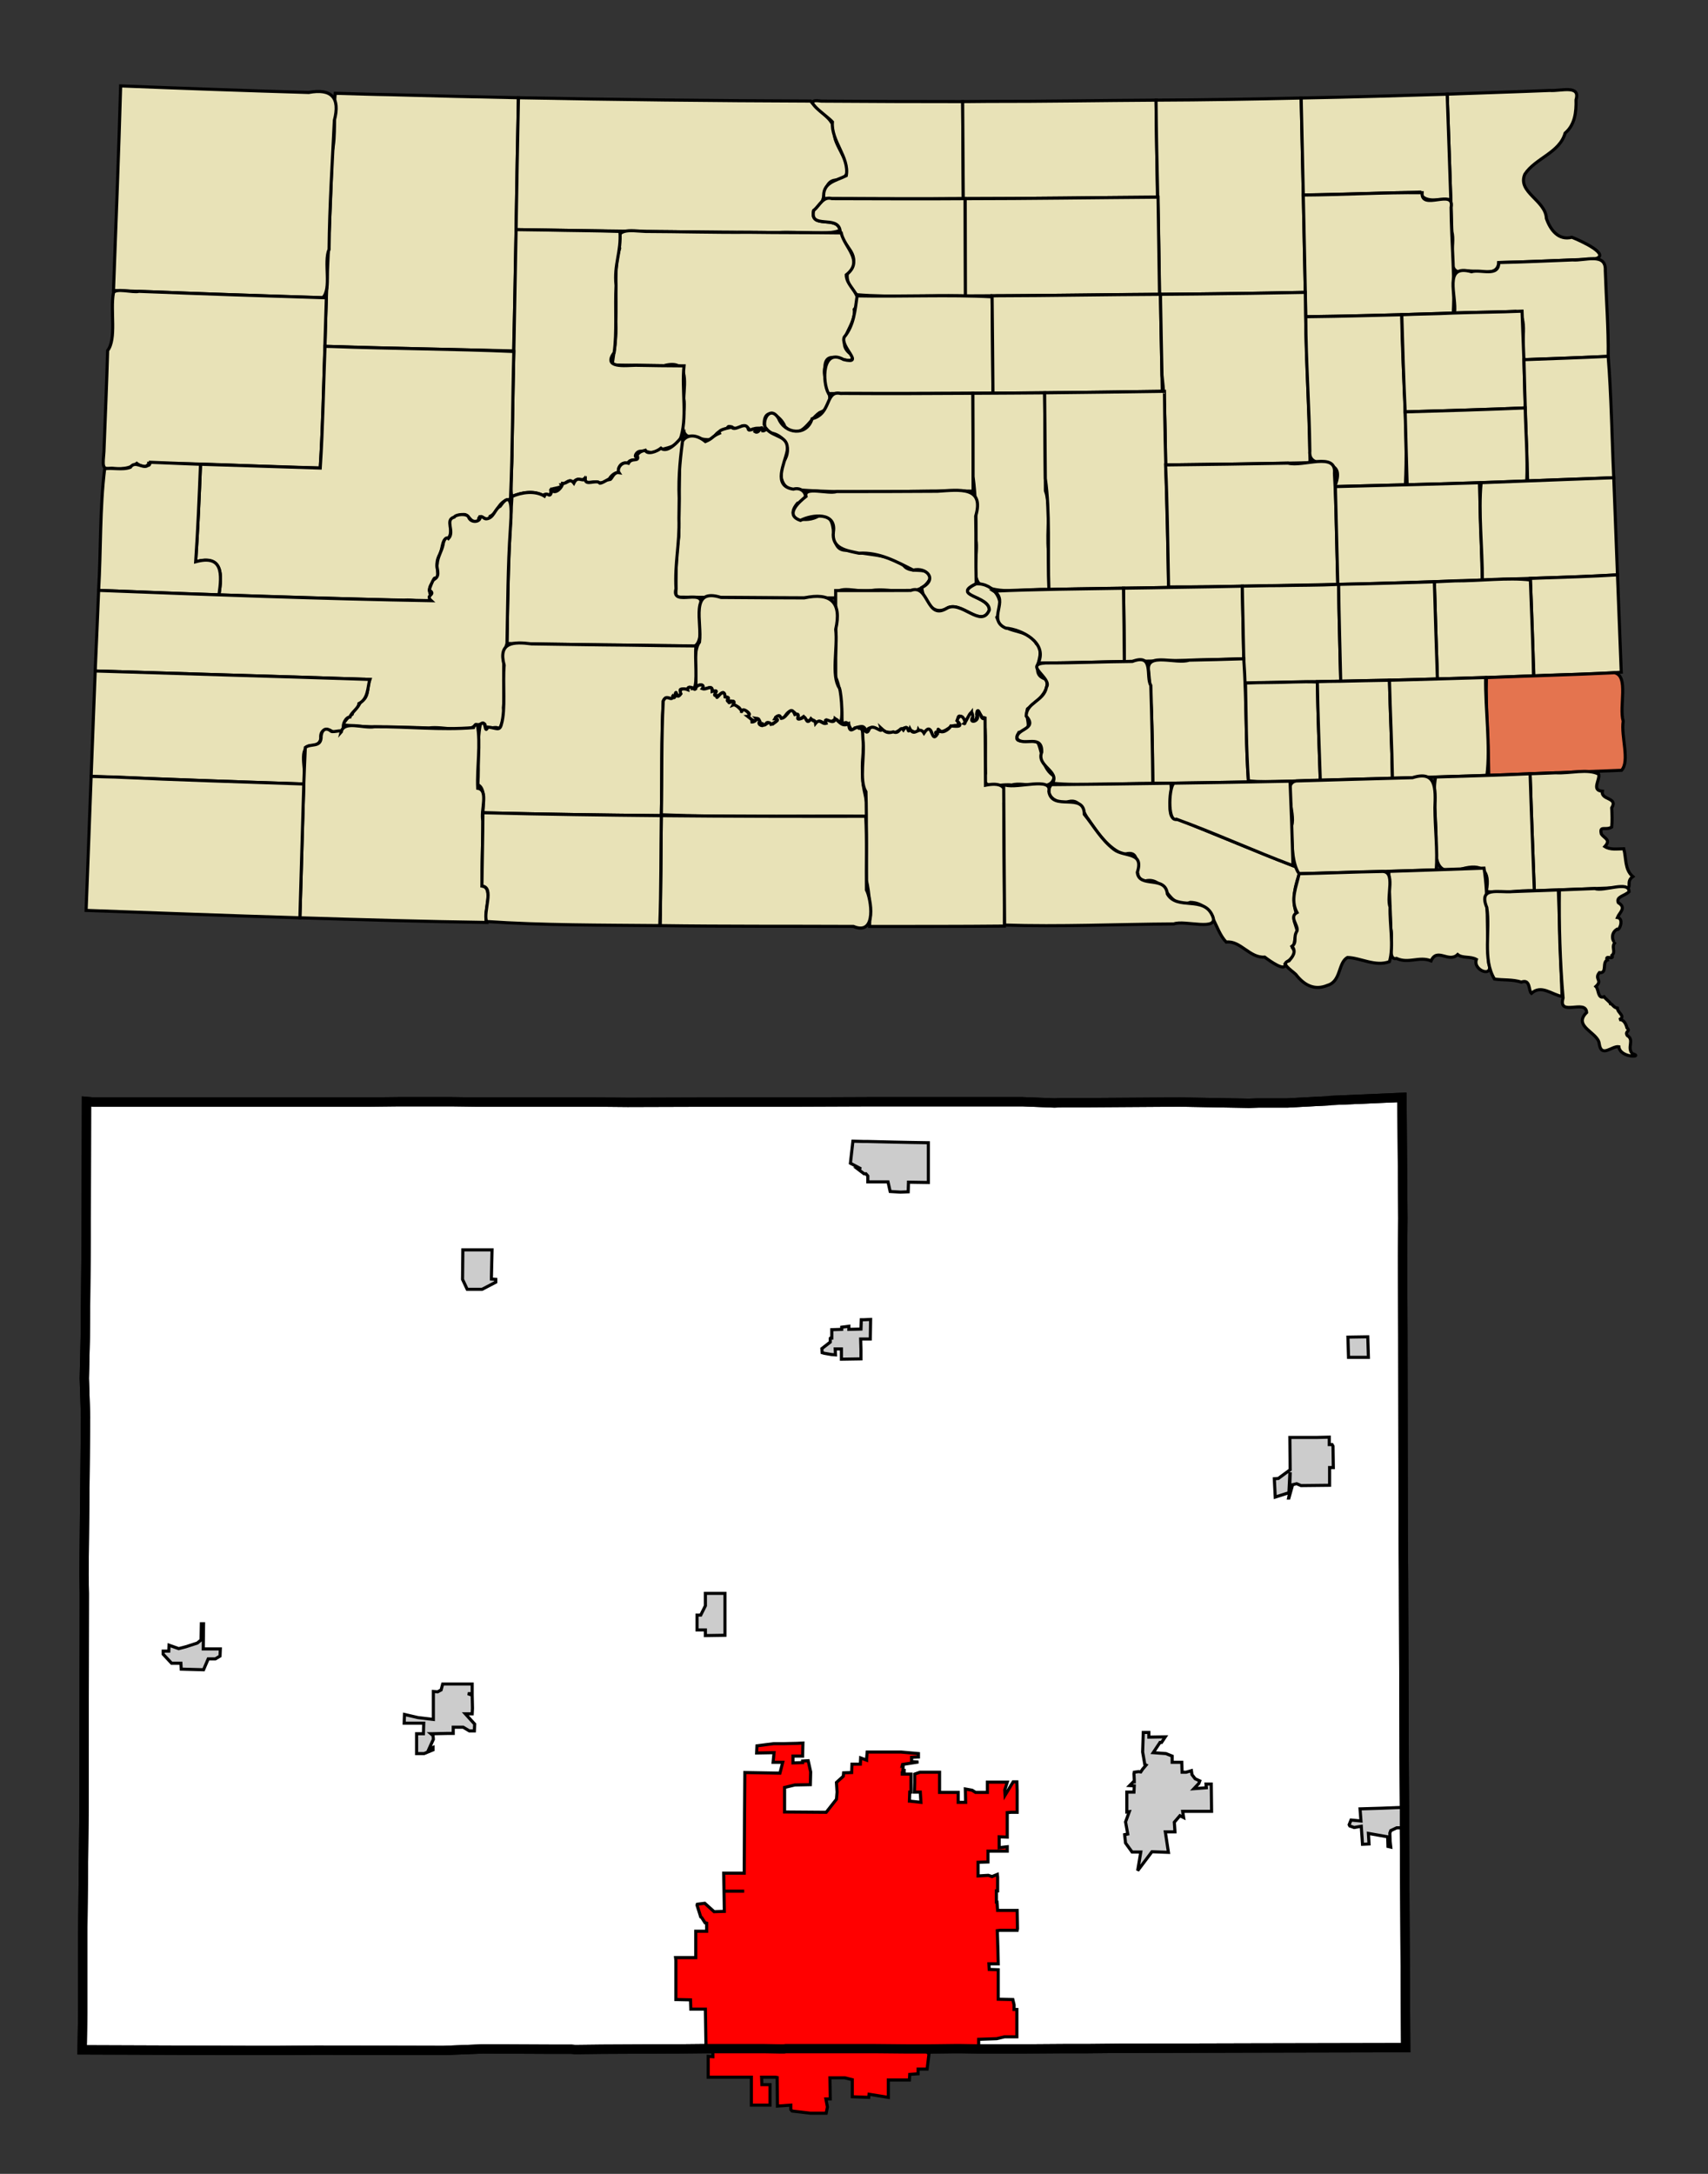 <?xml version="1.0" encoding="UTF-8" standalone="no"?>
<!-- Created with Arkyan's SVGCensus script -->
<svg
   xmlns:dc="http://purl.org/dc/elements/1.1/"
   xmlns:cc="http://web.resource.org/cc/"
   xmlns:rdf="http://www.w3.org/1999/02/22-rdf-syntax-ns#"
   xmlns:svg="http://www.w3.org/2000/svg"
   xmlns="http://www.w3.org/2000/svg"
   xmlns:sodipodi="http://sodipodi.sourceforge.net/DTD/sodipodi-0.dtd"
   xmlns:inkscape="http://www.inkscape.org/namespaces/inkscape"
   version="1.0"
   width="550"
   height="700"
   id="svg3637"
   sodipodi:version="0.32"
   inkscape:version="0.45"
   sodipodi:docname="outputmap.svg"
   inkscape:output_extension="org.inkscape.output.svg.inkscape"
   sodipodi:docbase="C:\files\wikibot"
   sodipodi:modified="true">
  <rect width="100%" height="100%" fill="#333333" stroke="none"/>
  <defs
     id="defs3723" />
  <sodipodi:namedview
     inkscape:window-height="579"
     inkscape:window-width="748"
     inkscape:pageshadow="2"
     inkscape:pageopacity="0.0"
     guidetolerance="10.0"
     gridtolerance="10.0"
     objecttolerance="10.0"
     borderopacity="1.0"
     bordercolor="#666666"
     pagecolor="#ffffff"
     id="base"
     width="550px"
     height="700px"
     inkscape:zoom="0.54"
     inkscape:cx="275"
     inkscape:cy="350"
     inkscape:window-x="22"
     inkscape:window-y="22"
     inkscape:current-layer="g3653" />
  <path
     id="099"
     style="fill:#ffffff;fill-opacity:1;fill-rule:evenodd;stroke:#000000;stroke-width:3px;stroke-linecap:butt;stroke-linejoin:miter;stroke-opacity:1"
     d="M 430.548,354.267 L 451.448,353.367 L 451.448,353.367 L 451.748,392.267 L 451.748,392.267 L 451.648,404.267 L 451.648,404.267 L 451.748,429.767 L 451.848,493.467 L 451.848,493.467 L 451.948,506.367 L 451.948,506.367 L 452.148,563.367 L 452.148,563.367 L 452.148,565.467 L 452.148,565.467 L 452.248,581.967 L 452.248,582.467 L 452.248,582.467 L 452.248,583.467 L 452.248,583.467 L 452.248,588.567 L 452.648,659.367 L 452.648,659.367 L 403.248,659.467 L 365.648,659.567 L 365.648,659.567 L 360.748,659.567 L 360.748,659.567 L 350.348,659.667 L 350.348,659.667 L 348.048,659.667 L 348.048,659.667 L 343.148,659.667 L 343.148,659.667 L 328.848,659.767 L 315.148,659.767 L 309.248,659.667 L 308.848,659.667 L 308.348,659.667 L 308.348,659.667 L 307.648,659.667 L 307.648,659.667 L 299.448,659.767 L 292.348,659.767 L 281.348,659.667 L 281.348,659.667 L 279.848,659.667 L 279.848,659.667 L 279.248,659.667 L 279.248,659.667 L 278.648,659.667 L 278.648,659.667 L 277.548,659.667 L 277.548,659.667 L 275.648,659.667 L 275.648,659.667 L 270.048,659.667 L 270.048,659.667 L 267.148,659.667 L 267.148,659.667 L 266.848,659.667 L 264.448,659.667 L 264.448,659.667 L 263.548,659.667 L 263.548,659.667 L 253.448,659.667 L 253.448,659.667 L 253.048,659.667 L 253.048,659.667 L 252.448,659.767 L 251.448,659.767 L 251.448,659.767 L 245.948,659.667 L 245.948,659.667 L 245.448,659.667 L 245.448,659.667 L 241.648,659.667 L 239.948,659.667 L 235.448,659.667 L 235.448,659.667 L 234.148,659.667 L 230.248,659.667 L 230.248,659.667 L 229.548,659.667 L 227.348,659.667 L 217.448,659.767 L 217.448,659.767 L 214.848,659.767 L 193.848,659.867 L 193.848,659.867 L 185.248,659.967 L 185.248,659.967 L 183.948,659.867 L 183.948,659.867 L 177.248,659.867 L 155.548,659.767 L 155.548,659.767 L 142.848,660.267 L 101.948,660.167 L 89.348,660.267 L 80.948,660.267 L 26.448,660.067 L 26.448,660.067 L 26.548,653.667 L 26.548,653.667 L 26.648,647.267 L 26.648,647.267 L 26.648,621.767 L 26.648,621.767 L 27.048,583.667 L 27.148,514.367 L 27.148,514.367 L 27.148,513.667 L 27.148,513.067 L 27.148,513.067 L 27.048,507.267 L 27.048,506.567 L 27.548,456.267 L 27.148,443.867 L 27.448,430.867 L 27.748,398.067 L 27.748,398.067 L 27.848,354.667 L 27.848,354.667 L 30.148,354.867 L 30.148,354.867 L 103.048,354.867 L 103.748,354.867 L 108.548,354.867 L 108.548,354.867 L 114.948,354.867 L 114.948,354.867 L 115.548,354.867 L 115.548,354.867 L 119.048,354.867 L 119.048,354.867 L 128.148,354.767 L 128.148,354.767 L 136.448,354.767 L 136.448,354.767 L 140.748,354.767 L 140.748,354.767 L 145.648,354.767 L 145.648,354.767 L 153.148,354.867 L 153.148,354.867 L 162.448,354.867 L 162.448,354.867 L 177.348,354.867 L 178.548,354.867 L 178.548,354.867 L 191.248,354.867 L 191.248,354.867 L 202.148,354.967 L 202.148,354.967 L 235.148,354.867 L 235.148,354.867 L 238.948,354.867 L 238.948,354.867 L 252.148,354.867 L 252.148,354.867 L 252.348,354.867 L 252.348,354.867 L 253.648,354.867 L 279.448,354.767 L 279.448,354.767 L 281.848,354.767 L 281.848,354.767 L 293.748,354.767 L 326.848,354.767 L 326.848,354.767 L 326.948,354.767 L 326.948,354.767 L 327.548,354.767 L 329.348,354.767 L 339.548,355.167 L 341.948,355.067 L 341.948,355.067 L 349.348,355.067 L 349.348,355.067 L 379.848,354.867 L 402.148,355.267 L 405.248,355.167 L 413.848,355.167 L 413.848,355.167 L 414.548,355.167 L 414.548,355.167 L 423.948,354.667 L 423.948,354.667 L 427.948,354.467 L 427.948,354.467 L 428.348,354.367 L 428.348,354.367 L 430.548,354.267 z " />
  <path
     id="59020"
     style="fill:#ff0000;fill-opacity:1;fill-rule:evenodd;stroke:#000000;stroke-width:1px;stroke-linecap:butt;stroke-linejoin:miter;stroke-opacity:1"
     d="M 258.548,561.267 L 258.448,565.467 L 258.448,565.467 L 255.348,565.467 L 255.348,567.667 L 258.448,567.567 L 258.448,567.567 L 258.448,567.067 L 258.448,567.067 L 260.248,566.967 L 260.248,566.967 L 261.048,570.567 L 260.948,574.667 L 255.948,574.767 L 252.648,575.567 L 252.648,583.467 L 252.648,583.467 L 266.048,583.567 L 266.048,583.567 L 269.348,579.367 L 269.548,577.067 L 269.348,573.967 L 271.548,571.967 L 271.648,570.867 L 271.648,570.867 L 274.248,570.767 L 274.248,570.767 L 274.348,568.067 L 277.048,568.067 L 277.148,566.067 L 279.048,566.767 L 279.048,566.767 L 279.048,566.367 L 279.248,564.167 L 279.248,564.167 L 290.148,564.167 L 295.748,564.667 L 295.748,565.767 L 293.548,565.867 L 293.548,567.267 L 295.748,567.367 L 290.648,568.167 L 290.548,568.567 L 290.548,568.567 L 290.848,568.467 L 290.848,568.467 L 290.748,570.067 L 290.748,570.067 L 291.148,570.067 L 291.148,570.067 L 291.148,570.867 L 291.148,570.867 L 290.548,570.867 L 290.548,570.867 L 290.548,571.267 L 293.348,571.267 L 293.348,577.067 L 293.348,577.067 L 292.948,577.067 L 292.948,577.067 L 292.848,579.967 L 292.948,579.967 L 296.548,580.367 L 296.348,577.067 L 296.348,577.067 L 294.448,577.067 L 294.448,577.067 L 294.548,573.967 L 294.548,573.967 L 294.548,571.267 L 296.248,570.667 L 302.548,570.667 L 302.548,577.167 L 302.848,577.167 L 308.548,577.167 L 308.548,580.367 L 310.948,580.367 L 310.848,576.067 L 313.048,576.467 L 314.148,577.167 L 317.848,577.167 L 317.848,577.167 L 317.948,577.167 L 317.948,576.967 L 317.948,576.967 L 317.948,573.867 L 324.348,573.867 L 324.348,573.867 L 323.548,576.367 L 323.548,576.367 L 323.648,578.067 L 326.248,573.767 L 327.448,573.767 L 327.548,576.567 L 327.548,583.567 L 325.648,583.567 L 324.348,583.667 L 324.348,591.567 L 321.748,591.467 L 321.748,594.967 L 324.348,594.667 L 324.348,596.067 L 318.148,596.067 L 318.148,599.567 L 314.948,599.667 L 314.948,599.667 L 314.948,604.067 L 314.948,604.067 L 318.248,603.867 L 318.248,603.867 L 319.448,604.267 L 319.448,604.267 L 321.148,603.567 L 321.148,603.567 L 321.248,604.467 L 321.248,604.467 L 321.248,608.867 L 321.248,608.867 L 320.848,608.867 L 320.848,608.867 L 320.848,612.467 L 321.048,612.467 L 321.248,615.167 L 321.248,615.167 L 321.348,615.167 L 321.348,615.167 L 325.448,615.167 L 325.448,615.167 L 327.548,615.167 L 327.548,615.167 L 327.648,621.067 L 327.548,621.567 L 327.548,621.567 L 321.948,621.567 L 321.948,621.567 L 321.148,621.667 L 321.148,621.667 L 321.348,627.867 L 321.448,632.367 L 318.448,632.367 L 318.548,634.167 L 318.548,634.167 L 321.448,634.267 L 321.448,634.267 L 321.448,643.767 L 326.148,643.867 L 326.548,645.567 L 326.548,647.067 L 326.548,647.067 L 327.448,647.067 L 327.448,647.067 L 327.448,655.867 L 323.448,655.867 L 320.948,656.467 L 315.148,656.667 L 315.148,656.667 L 315.148,659.767 L 315.148,659.767 L 309.248,659.667 L 309.248,659.667 L 297.548,659.867 L 297.548,659.867 L 299.148,661.367 L 299.148,661.367 L 298.548,666.267 L 298.548,666.267 L 295.648,666.267 L 295.648,667.767 L 292.948,667.967 L 292.848,669.767 L 286.048,669.767 L 286.048,675.367 L 279.848,674.367 L 279.848,674.367 L 279.748,675.367 L 274.448,675.167 L 274.448,669.667 L 274.448,669.667 L 272.048,669.067 L 272.048,669.067 L 267.248,669.067 L 267.248,669.067 L 267.348,675.867 L 267.348,675.867 L 265.948,675.867 L 266.448,678.467 L 266.048,680.467 L 260.948,680.467 L 255.048,679.767 L 254.648,679.267 L 254.648,679.267 L 254.648,677.867 L 254.648,677.867 L 250.348,678.167 L 250.248,668.967 L 250.248,668.967 L 249.748,668.867 L 245.248,668.867 L 245.248,668.867 L 245.348,671.267 L 247.948,671.267 L 247.948,677.867 L 242.148,677.867 L 241.948,677.867 L 241.948,668.867 L 239.048,668.867 L 237.948,668.867 L 228.048,668.867 L 228.048,662.167 L 229.548,662.267 L 229.548,659.667 L 229.548,659.667 L 227.348,659.667 L 227.348,659.667 L 227.148,646.967 L 227.148,646.967 L 222.448,646.967 L 222.448,646.967 L 222.348,643.967 L 217.648,643.867 L 217.648,631.267 L 217.548,630.367 L 224.048,630.367 L 224.048,621.867 L 227.548,621.867 L 227.548,621.567 L 227.548,619.267 L 227.548,619.267 L 227.048,619.167 L 227.048,619.167 L 225.948,617.467 L 225.948,617.467 L 225.648,617.267 L 225.648,617.267 L 224.448,613.467 L 224.448,613.467 L 224.548,613.167 L 224.548,613.167 L 226.948,612.867 L 226.948,612.867 L 229.948,615.567 L 229.948,615.567 L 233.248,615.467 L 233.148,608.967 L 234.448,608.967 L 239.648,608.967 L 239.648,608.967 L 234.448,608.967 L 233.148,608.967 L 233.148,608.967 L 233.048,603.167 L 239.648,603.167 L 239.648,603.167 L 239.748,583.567 L 239.848,570.767 L 239.848,570.767 L 251.148,570.967 L 251.148,570.967 L 252.048,567.467 L 248.948,567.467 L 249.248,564.367 L 243.648,564.467 L 243.748,562.167 L 243.748,562.167 L 249.148,561.467 L 252.548,561.467 L 256.648,561.367 L 258.548,561.267 z " />
  <path
     id="06840"
     style="fill:#cccccc;fill-opacity:1;fill-rule:evenodd;stroke:#000000;stroke-width:1px;stroke-linecap:butt;stroke-linejoin:miter;stroke-opacity:1"
     d="M 369.948,557.867 L 369.948,559.367 L 375.248,559.267 L 375.248,559.267 L 374.048,561.067 L 374.048,561.067 L 373.548,561.067 L 371.348,564.367 L 371.348,564.367 L 375.448,564.667 L 375.448,564.667 L 377.448,565.467 L 377.448,565.467 L 377.448,567.467 L 377.448,567.467 L 380.548,567.467 L 380.648,570.667 L 380.648,570.667 L 380.948,570.667 L 380.948,570.667 L 381.248,570.667 L 381.248,570.667 L 381.948,570.667 L 381.948,570.667 L 383.648,570.167 L 383.648,570.167 L 383.848,571.467 L 384.848,572.767 L 386.348,573.467 L 386.048,574.267 L 384.448,575.967 L 384.448,575.967 L 388.448,575.667 L 388.348,574.467 L 390.048,574.467 L 390.048,574.467 L 390.148,583.267 L 390.148,583.267 L 386.848,583.267 L 386.848,583.267 L 384.048,583.267 L 384.048,583.267 L 382.148,583.267 L 382.148,583.267 L 380.848,583.267 L 381.148,585.267 L 379.948,584.667 L 378.148,586.767 L 378.348,589.867 L 375.248,589.867 L 376.248,596.467 L 370.948,596.267 L 370.948,596.267 L 366.348,602.367 L 366.348,602.367 L 367.348,596.367 L 367.348,596.367 L 364.548,596.367 L 364.548,596.367 L 362.448,593.467 L 362.148,590.767 L 363.148,590.567 L 362.448,586.667 L 363.648,583.367 L 362.848,583.467 L 362.848,577.067 L 362.848,577.067 L 365.148,577.067 L 365.148,577.067 L 365.248,575.067 L 365.248,575.067 L 363.748,574.967 L 363.748,574.967 L 364.948,573.767 L 364.948,573.767 L 365.248,573.767 L 365.248,573.767 L 365.248,573.367 L 365.248,573.167 L 365.248,573.167 L 365.148,571.167 L 365.148,571.167 L 365.248,570.667 L 365.248,570.667 L 366.648,570.467 L 366.648,570.467 L 367.348,570.567 L 367.948,569.667 L 367.948,569.667 L 369.048,568.367 L 369.048,568.367 L 368.648,568.167 L 367.948,564.167 L 368.148,557.867 L 368.148,557.867 L 369.948,557.867 z " />
  <path
     id="27540"
     style="fill:#cccccc;fill-opacity:1;fill-rule:evenodd;stroke:#000000;stroke-width:1px;stroke-linecap:butt;stroke-linejoin:miter;stroke-opacity:1"
     d="M 139.548,544.667 L 140.948,544.767 L 142.048,544.167 L 142.548,542.267 L 152.048,542.267 L 152.048,542.267 L 152.048,545.367 L 152.048,545.367 L 150.648,545.367 L 150.648,545.367 L 152.048,545.867 L 152.048,545.867 L 152.148,550.067 L 152.148,550.067 L 152.048,551.867 L 152.048,551.867 L 149.848,551.867 L 149.848,551.867 L 152.848,555.167 L 152.848,555.167 L 152.748,557.367 L 151.148,557.367 L 149.148,556.167 L 145.948,556.167 L 145.948,558.167 L 145.948,558.167 L 144.248,558.167 L 144.248,558.167 L 139.448,558.267 L 139.448,558.267 L 138.748,558.267 L 138.748,558.267 L 139.448,558.867 L 139.448,558.867 L 139.548,560.067 L 139.548,560.067 L 138.148,563.167 L 138.148,563.167 L 139.448,562.667 L 139.448,562.667 L 139.448,563.467 L 139.448,563.467 L 136.548,564.667 L 136.548,564.667 L 134.148,564.667 L 134.148,564.667 L 134.148,558.267 L 134.148,558.267 L 136.348,558.267 L 136.348,558.267 L 136.448,554.867 L 130.148,554.867 L 130.248,552.067 L 130.248,552.067 L 134.548,553.067 L 139.548,553.667 L 139.548,553.667 L 139.548,553.167 L 139.548,553.167 L 139.548,545.367 L 139.548,545.367 L 139.548,544.667 z " />
  <path
     id="15980"
     style="fill:#cccccc;fill-opacity:1;fill-rule:evenodd;stroke:#000000;stroke-width:1px;stroke-linecap:butt;stroke-linejoin:miter;stroke-opacity:1"
     d="M 278.248,367.567 L 279.548,367.567 L 279.548,367.567 L 288.048,367.767 L 292.848,367.867 L 298.948,367.967 L 298.948,367.967 L 298.948,380.767 L 292.548,380.667 L 292.548,380.667 L 292.448,383.767 L 292.448,383.767 L 289.948,383.867 L 289.948,383.867 L 286.648,383.667 L 285.948,380.567 L 279.448,380.567 L 279.448,378.867 L 279.448,378.867 L 279.448,378.667 L 279.448,378.667 L 278.848,377.967 L 278.848,377.967 L 278.248,377.967 L 278.248,377.967 L 276.148,376.367 L 276.148,376.367 L 277.248,376.367 L 277.248,376.367 L 273.848,374.567 L 273.848,374.567 L 274.648,367.467 L 274.648,367.467 L 278.248,367.567 z " />
  <path
     id="23820"
     style="fill:#cccccc;fill-opacity:1;fill-rule:evenodd;stroke:#000000;stroke-width:1px;stroke-linecap:butt;stroke-linejoin:miter;stroke-opacity:1"
     d="M 423.948,462.867 L 428.048,462.767 L 428.048,464.667 L 428.048,464.667 L 428.048,465.167 L 428.048,465.167 L 428.948,465.167 L 429.248,465.667 L 429.348,472.567 L 428.848,472.567 L 428.848,472.567 L 428.148,472.567 L 428.148,472.567 L 428.148,475.667 L 428.148,475.667 L 428.148,478.267 L 428.148,478.267 L 418.948,478.367 L 417.548,477.767 L 416.248,478.067 L 416.248,478.067 L 415.048,482.367 L 415.048,482.367 L 414.948,482.367 L 414.948,482.367 L 415.248,480.867 L 415.248,480.867 L 415.448,474.567 L 415.448,474.567 L 415.348,474.567 L 415.348,474.567 L 415.048,480.667 L 415.048,480.667 L 410.648,482.067 L 410.648,482.067 L 410.348,476.167 L 411.648,476.067 L 415.448,473.267 L 415.448,473.267 L 415.348,462.867 L 415.348,462.867 L 423.948,462.867 z " />
  <path
     id="30900"
     style="fill:#cccccc;fill-opacity:1;fill-rule:evenodd;stroke:#000000;stroke-width:1px;stroke-linecap:butt;stroke-linejoin:miter;stroke-opacity:1"
     d="M 64.748,528.067 L 64.848,522.867 L 64.848,522.867 L 65.548,522.867 L 65.448,530.967 L 65.448,530.967 L 66.248,530.967 L 66.248,530.967 L 70.948,530.967 L 70.848,533.267 L 69.348,534.167 L 67.048,534.167 L 65.548,537.667 L 58.348,537.467 L 58.248,535.567 L 58.248,535.567 L 57.448,535.567 L 57.448,535.567 L 55.248,535.567 L 52.548,532.667 L 52.548,531.667 L 52.548,531.667 L 54.348,531.667 L 54.348,531.667 L 54.448,529.767 L 54.448,529.767 L 57.548,530.867 L 57.548,530.867 L 59.848,530.267 L 59.848,530.267 L 63.548,529.067 L 63.548,529.067 L 64.748,528.067 z " />
  <path
     id="66260"
     style="fill:#cccccc;fill-opacity:1;fill-rule:evenodd;stroke:#000000;stroke-width:1px;stroke-linecap:butt;stroke-linejoin:miter;stroke-opacity:1"
     d="M 452.248,581.967 L 452.248,582.467 L 452.248,582.467 L 452.248,583.467 L 452.248,583.467 L 452.248,588.567 L 452.248,588.567 L 449.748,588.567 L 447.848,589.467 L 447.548,590.267 L 447.648,592.967 L 447.648,592.967 L 447.848,594.767 L 447.848,594.767 L 446.948,594.567 L 446.948,594.567 L 446.848,591.467 L 446.848,591.467 L 440.648,590.367 L 440.648,590.367 L 440.848,593.767 L 440.848,593.767 L 438.748,593.867 L 438.748,593.867 L 438.348,588.067 L 436.048,588.467 L 434.648,587.967 L 434.448,587.567 L 435.048,586.067 L 435.048,586.067 L 438.248,586.367 L 438.248,586.367 L 437.948,582.467 L 437.948,582.467 L 444.648,582.267 L 444.648,582.267 L 452.248,581.967 z " />
  <path
     id="03380"
     style="fill:#cccccc;fill-opacity:1;fill-rule:evenodd;stroke:#000000;stroke-width:1px;stroke-linecap:butt;stroke-linejoin:miter;stroke-opacity:1"
     d="M 278.148,424.967 L 280.348,424.867 L 280.248,431.167 L 280.248,431.167 L 277.148,431.167 L 277.148,431.167 L 277.248,434.567 L 277.248,434.567 L 277.248,437.567 L 277.248,437.567 L 270.948,437.667 L 270.948,434.367 L 268.948,434.367 L 269.048,436.267 L 269.048,436.267 L 267.748,436.167 L 267.748,436.167 L 265.448,435.767 L 265.448,435.767 L 264.748,435.567 L 264.748,435.567 L 264.648,434.267 L 264.648,434.267 L 267.348,432.167 L 267.348,432.167 L 267.348,431.067 L 267.348,430.967 L 267.348,430.967 L 267.448,430.867 L 267.448,430.867 L 267.848,430.867 L 267.848,430.867 L 267.848,428.167 L 271.048,428.067 L 271.048,428.067 L 271.048,427.367 L 271.048,427.367 L 273.348,427.067 L 273.348,428.067 L 277.248,427.967 L 277.248,427.967 L 277.348,424.967 L 277.348,424.967 L 278.148,424.967 z " />
  <path
     id="13380"
     style="fill:#cccccc;fill-opacity:1;fill-rule:evenodd;stroke:#000000;stroke-width:1px;stroke-linecap:butt;stroke-linejoin:miter;stroke-opacity:1"
     d="M 158.248,411.167 L 158.248,411.867 L 159.648,411.967 L 159.648,412.867 L 155.248,415.167 L 150.448,415.167 L 148.948,411.967 L 149.048,402.467 L 158.448,402.467 L 158.248,411.167 z " />
  <path
     id="14740"
     style="fill:#cccccc;fill-opacity:1;fill-rule:evenodd;stroke:#000000;stroke-width:1px;stroke-linecap:butt;stroke-linejoin:miter;stroke-opacity:1"
     d="M 227.148,513.067 L 233.448,513.067 L 233.448,526.567 L 227.148,526.667 L 227.148,526.667 L 227.148,524.867 L 227.148,524.867 L 224.448,524.867 L 224.448,520.067 L 224.448,520.067 L 225.648,520.067 L 225.648,520.067 L 227.148,517.067 L 227.148,517.067 L 227.148,515.967 L 227.148,515.967 L 227.148,513.067 z " />
  <path
     id="58580"
     style="fill:#cccccc;fill-opacity:1;fill-rule:evenodd;stroke:#000000;stroke-width:1px;stroke-linecap:butt;stroke-linejoin:miter;stroke-opacity:1"
     d="M 434.048,430.567 L 440.448,430.467 L 440.448,430.467 L 440.648,437.067 L 440.648,437.067 L 434.248,437.067 L 434.048,430.567 z " />
  <path
     id="path3651"
     style="fill:none;fill-opacity:1;fill-rule:evenodd;stroke:#000000;stroke-width:3px;stroke-linecap:butt;stroke-linejoin:miter;stroke-opacity:1"
     d="M 430.548,354.267 L 451.448,353.367 L 451.448,353.367 L 451.748,392.267 L 451.748,392.267 L 451.648,404.267 L 451.648,404.267 L 451.748,429.767 L 451.848,493.467 L 451.848,493.467 L 451.948,506.367 L 451.948,506.367 L 452.148,563.367 L 452.148,563.367 L 452.148,565.467 L 452.148,565.467 L 452.248,581.967 L 452.248,582.467 L 452.248,582.467 L 452.248,583.467 L 452.248,583.467 L 452.248,588.567 L 452.648,659.367 L 452.648,659.367 L 403.248,659.467 L 365.648,659.567 L 365.648,659.567 L 360.748,659.567 L 360.748,659.567 L 350.348,659.667 L 350.348,659.667 L 348.048,659.667 L 348.048,659.667 L 343.148,659.667 L 343.148,659.667 L 328.848,659.767 L 315.148,659.767 L 309.248,659.667 L 308.848,659.667 L 308.348,659.667 L 308.348,659.667 L 307.648,659.667 L 307.648,659.667 L 299.448,659.767 L 292.348,659.767 L 281.348,659.667 L 281.348,659.667 L 279.848,659.667 L 279.848,659.667 L 279.248,659.667 L 279.248,659.667 L 278.648,659.667 L 278.648,659.667 L 277.548,659.667 L 277.548,659.667 L 275.648,659.667 L 275.648,659.667 L 270.048,659.667 L 270.048,659.667 L 267.148,659.667 L 267.148,659.667 L 266.848,659.667 L 264.448,659.667 L 264.448,659.667 L 263.548,659.667 L 263.548,659.667 L 253.448,659.667 L 253.448,659.667 L 253.048,659.667 L 253.048,659.667 L 252.448,659.767 L 251.448,659.767 L 251.448,659.767 L 245.948,659.667 L 245.948,659.667 L 245.448,659.667 L 245.448,659.667 L 241.648,659.667 L 239.948,659.667 L 235.448,659.667 L 235.448,659.667 L 234.148,659.667 L 230.248,659.667 L 230.248,659.667 L 229.548,659.667 L 227.348,659.667 L 217.448,659.767 L 217.448,659.767 L 214.848,659.767 L 193.848,659.867 L 193.848,659.867 L 185.248,659.967 L 185.248,659.967 L 183.948,659.867 L 183.948,659.867 L 177.248,659.867 L 155.548,659.767 L 155.548,659.767 L 142.848,660.267 L 101.948,660.167 L 89.348,660.267 L 80.948,660.267 L 26.448,660.067 L 26.448,660.067 L 26.548,653.667 L 26.548,653.667 L 26.648,647.267 L 26.648,647.267 L 26.648,621.767 L 26.648,621.767 L 27.048,583.667 L 27.148,514.367 L 27.148,514.367 L 27.148,513.667 L 27.148,513.067 L 27.148,513.067 L 27.048,507.267 L 27.048,506.567 L 27.548,456.267 L 27.148,443.867 L 27.448,430.867 L 27.748,398.067 L 27.748,398.067 L 27.848,354.667 L 27.848,354.667 L 30.148,354.867 L 30.148,354.867 L 103.048,354.867 L 103.748,354.867 L 108.548,354.867 L 108.548,354.867 L 114.948,354.867 L 114.948,354.867 L 115.548,354.867 L 115.548,354.867 L 119.048,354.867 L 119.048,354.867 L 128.148,354.767 L 128.148,354.767 L 136.448,354.767 L 136.448,354.767 L 140.748,354.767 L 140.748,354.767 L 145.648,354.767 L 145.648,354.767 L 153.148,354.867 L 153.148,354.867 L 162.448,354.867 L 162.448,354.867 L 177.348,354.867 L 178.548,354.867 L 178.548,354.867 L 191.248,354.867 L 191.248,354.867 L 202.148,354.967 L 202.148,354.967 L 235.148,354.867 L 235.148,354.867 L 238.948,354.867 L 238.948,354.867 L 252.148,354.867 L 252.148,354.867 L 252.348,354.867 L 252.348,354.867 L 253.648,354.867 L 279.448,354.767 L 279.448,354.767 L 281.848,354.767 L 281.848,354.767 L 293.748,354.767 L 326.848,354.767 L 326.848,354.767 L 326.948,354.767 L 326.948,354.767 L 327.548,354.767 L 329.348,354.767 L 339.548,355.167 L 341.948,355.067 L 341.948,355.067 L 349.348,355.067 L 349.348,355.067 L 379.848,354.867 L 402.148,355.267 L 405.248,355.167 L 413.848,355.167 L 413.848,355.167 L 414.548,355.167 L 414.548,355.167 L 423.948,354.667 L 423.948,354.667 L 427.948,354.467 L 427.948,354.467 L 428.348,354.367 L 428.348,354.367 L 430.548,354.267 z " />
  <g
     id="g3653"
     transform="matrix(0.5,0,0,0.5,2.727,0.448)">
    <path
       id="105"       style="opacity:1;color:#000000;fill:#e8e2b7;fill-opacity:1;fill-rule:evenodd;stroke:#000000;stroke-width:2;stroke-linecap:butt;stroke-linejoin:miter;marker:none;marker-start:none;marker-mid:none;marker-end:none;stroke-miterlimit:4;stroke-dasharray:none;stroke-dashoffset:0;stroke-opacity:1;visibility:visible;display:inline;overflow:visible;enable-background:accumulate"
       d="M 246.851,60.11 C 274.056,60.879 301.201,61.53 328.422,62.049 C 327.26,116.338 326.767,171.14 325.328,225.109 C 284.84,224.271 244.259,223.357 203.858,222.159 C 204.561,179.68 207.484,139.786 208.356,97.306 C 211.087,86.832 209.165,71.246 210.46,59.181 C 222.589,59.513 234.719,59.929 246.851,60.11 z "
 />    <path
       id="063"       style="opacity:1;color:#000000;fill:#e8e2b7;fill-opacity:1;fill-rule:evenodd;stroke:#000000;stroke-width:2;stroke-linecap:butt;stroke-linejoin:miter;marker:none;marker-start:none;marker-mid:none;marker-end:none;stroke-miterlimit:4;stroke-dasharray:none;stroke-dashoffset:0;stroke-opacity:1;visibility:visible;display:inline;overflow:visible;enable-background:accumulate"
       d="M 193.358,58.666 C 208.085,55.928 213.725,62.006 209.882,76.655 C 208.575,104.101 206.764,131.252 206.478,159.712 C 202.89,167.731 208.349,185.26 202.366,190.85 C 157.564,189.497 112.432,187.812 67.638,186.18 C 69.268,142.268 71.003,98.363 72.239,54.436 C 112.608,56.04 152.977,57.486 193.358,58.666 z "
 />    <path
       id="031"       style="opacity:1;color:#000000;fill:#e8e2b7;fill-opacity:1;fill-rule:evenodd;stroke:#000000;stroke-width:2;stroke-linecap:butt;stroke-linejoin:miter;marker:none;marker-start:none;marker-mid:none;marker-end:none;stroke-miterlimit:4;stroke-dasharray:none;stroke-dashoffset:0;stroke-opacity:1;visibility:visible;display:inline;overflow:visible;enable-background:accumulate"
       d="M 328.443,62.049 C 391.164,63.289 453.905,63.987 516.61,64.194 C 522.242,71.747 533.689,76.062 532.082,87.197 C 533.495,95.874 547.989,110.496 534.702,115.13 C 522.471,113.82 528.515,131.072 518.57,134.687 C 515.777,146.988 533.884,137.373 535.569,147.437 C 527.034,151.012 508.455,147.995 495.958,148.862 C 439.608,148.637 383.261,147.888 326.916,146.983 C 327.386,118.676 327.842,90.32 328.443,62.049 z "
 />    <path
       id="021"       style="opacity:1;color:#000000;fill:#e8e2b7;fill-opacity:1;fill-rule:evenodd;stroke:#000000;stroke-width:2;stroke-linecap:butt;stroke-linejoin:miter;marker:none;marker-start:none;marker-mid:none;marker-end:none;stroke-miterlimit:4;stroke-dasharray:none;stroke-dashoffset:0;stroke-opacity:1;visibility:visible;display:inline;overflow:visible;enable-background:accumulate"
       d="M 525.976,64.236 C 555.489,64.439 585.003,64.556 614.52,64.545 C 614.617,85.383 614.778,106.217 614.932,127.054 C 584.993,127.263 555.05,127.107 525.109,126.972 C 523.877,116.556 532.85,115.632 539.571,112.242 C 541.743,100.351 529.615,89.906 530.659,77.625 C 526.939,73.379 509.066,62.04 523.507,64.215 L 525.192,64.215 L 525.976,64.236 z "
 />    <path
       id="089"       style="opacity:1;color:#000000;fill:#e8e2b7;fill-opacity:1;fill-rule:evenodd;stroke:#000000;stroke-width:2;stroke-linecap:butt;stroke-linejoin:miter;marker:none;marker-start:none;marker-mid:none;marker-end:none;stroke-miterlimit:4;stroke-dasharray:none;stroke-dashoffset:0;stroke-opacity:1;visibility:visible;display:inline;overflow:visible;enable-background:accumulate"
       d="M 630.714,64.401 C 666.833,64.475 702.947,63.797 739.063,63.596 C 739.413,84.425 739.591,105.257 739.992,126.085 C 698.306,126.386 656.621,127.05 614.932,127.054 C 614.777,106.216 614.622,85.383 614.52,64.545 C 619.918,64.499 625.316,64.43 630.714,64.401 z "
 />    <path
       id="013"       style="opacity:1;color:#000000;fill:#e8e2b7;fill-opacity:1;fill-rule:evenodd;stroke:#000000;stroke-width:2;stroke-linecap:butt;stroke-linejoin:miter;marker:none;marker-start:none;marker-mid:none;marker-end:none;stroke-miterlimit:4;stroke-dasharray:none;stroke-dashoffset:0;stroke-opacity:1;visibility:visible;display:inline;overflow:visible;enable-background:accumulate"
       d="M 739.063,63.596 C 770.226,63.48 801.384,62.945 832.538,62.235 C 833.475,103.954 834.384,145.675 835.199,187.397 C 803.899,187.996 772.596,188.461 741.291,188.635 C 740.932,146.613 739.372,105.614 739.063,63.596 z "
 />    <path
       id="109"       style="opacity:1;color:#000000;fill:#e8e2b7;fill-opacity:1;fill-rule:evenodd;stroke:#000000;stroke-width:2;stroke-linecap:butt;stroke-linejoin:miter;marker:none;marker-start:none;marker-mid:none;marker-end:none;stroke-miterlimit:4;stroke-dasharray:none;stroke-dashoffset:0;stroke-opacity:1;visibility:visible;display:inline;overflow:visible;enable-background:accumulate"
       d="M 992.607,57.366 C 999.69,57.895 1012.564,53.463 1009.544,63.39 C 1009.744,71.22 1008.878,79.417 1002.53,84.824 C 999.005,97.509 983.454,100.905 976.598,111.272 C 971.559,122.931 989.999,128.086 990.461,139.742 C 992.982,147.16 998.267,154.147 1006.883,151.913 C 1012.522,154.115 1032.817,163.362 1021.38,165.917 C 1000.857,166.721 980.34,167.739 959.805,168.19 C 958.765,179.209 943.351,171.51 936.013,174.262 C 924.956,175.119 932.123,156.493 929.582,148.324 C 928.667,118.799 927.572,89.28 926.57,59.759 C 948.591,58.903 970.584,58.275 992.607,57.366 z "
 />    <path
       id="091"       style="opacity:1;color:#000000;fill:#e8e2b7;fill-opacity:1;fill-rule:evenodd;stroke:#000000;stroke-width:2;stroke-linecap:butt;stroke-linejoin:miter;marker:none;marker-start:none;marker-mid:none;marker-end:none;stroke-miterlimit:4;stroke-dasharray:none;stroke-dashoffset:0;stroke-opacity:1;visibility:visible;display:inline;overflow:visible;enable-background:accumulate"
       d="M 835.034,62.173 C 865.555,61.606 896.062,60.707 926.57,59.759 C 927.31,82.357 928.197,104.95 928.901,127.549 C 921.161,127.358 911.267,130.195 909.096,122.825 C 884.045,123.588 858.969,124.22 833.9,124.702 C 833.442,103.879 833.037,83.057 832.538,62.235 L 834.897,62.176 L 835.034,62.173 z "
 />    <path
       id="129"       style="opacity:1;color:#000000;fill:#e8e2b7;fill-opacity:1;fill-rule:evenodd;stroke:#000000;stroke-width:2;stroke-linecap:butt;stroke-linejoin:miter;marker:none;marker-start:none;marker-mid:none;marker-end:none;stroke-miterlimit:4;stroke-dasharray:none;stroke-dashoffset:0;stroke-opacity:1;visibility:visible;display:inline;overflow:visible;enable-background:accumulate"
       d="M 530.432,127.034 C 559.012,127.058 587.592,127.287 616.17,127.054 C 616.173,147.925 616.298,168.796 616.315,189.666 C 593.159,189.208 568.527,190.729 546.358,188.903 C 539.875,182.745 537.384,174.956 544.192,168.025 C 545.574,160.365 535.756,155.388 535.569,147.437 C 533.852,137.37 515.822,147.023 518.57,134.687 C 522.558,131.307 524.612,125.302 530.432,127.034 z "
 />    <path
       id="045"       style="opacity:1;color:#000000;fill:#e8e2b7;fill-opacity:1;fill-rule:evenodd;stroke:#000000;stroke-width:2;stroke-linecap:butt;stroke-linejoin:miter;marker:none;marker-start:none;marker-mid:none;marker-end:none;stroke-miterlimit:4;stroke-dasharray:none;stroke-dashoffset:0;stroke-opacity:1;visibility:visible;display:inline;overflow:visible;enable-background:accumulate"
       d="M 616.17,127.054 C 657.57,127.039 698.966,126.375 740.363,126.085 C 740.634,146.937 741.016,167.794 741.291,188.635 C 699.633,188.946 657.977,189.634 616.315,189.666 C 616.3,168.796 616.174,147.925 616.17,127.054 z "
 />    <path
       id="037"       style="opacity:1;color:#000000;fill:#e8e2b7;fill-opacity:1;fill-rule:evenodd;stroke:#000000;stroke-width:2;stroke-linecap:butt;stroke-linejoin:miter;marker:none;marker-start:none;marker-mid:none;marker-end:none;stroke-miterlimit:4;stroke-dasharray:none;stroke-dashoffset:0;stroke-opacity:1;visibility:visible;display:inline;overflow:visible;enable-background:accumulate"
       d="M 833.9,124.702 C 859.254,124.57 885.59,122.941 910.417,123.217 C 909.698,135.202 931.65,120.073 929.087,132.727 C 929.246,155.164 931.766,179.607 930.49,200.703 C 898.853,201.808 867.175,202.683 835.509,203.076 C 834.944,176.952 834.533,150.825 833.9,124.702 z "
 />    <path
       id="041"       style="opacity:1;color:#000000;fill:#e8e2b7;fill-opacity:1;fill-rule:evenodd;stroke:#000000;stroke-width:2;stroke-linecap:butt;stroke-linejoin:miter;marker:none;marker-start:none;marker-mid:none;marker-end:none;stroke-miterlimit:4;stroke-dasharray:none;stroke-dashoffset:0;stroke-opacity:1;visibility:visible;display:inline;overflow:visible;enable-background:accumulate"
       d="M 476.752,148.695 C 496.568,148.983 516.712,148.847 536.311,149.108 C 538.42,158.624 551.15,167.045 539.55,176.113 C 539.502,184.389 552.043,189.27 544.667,198.393 C 546.55,208.999 530.264,219.7 543.718,228.018 C 544.173,237.856 526.262,220.929 525.79,235.548 C 523.15,245.783 536.584,259.476 522.333,264.858 C 515.15,269.869 510.13,283.816 500.084,273.865 C 497.396,266.613 486.436,260.212 486.717,272.537 C 492.699,279.583 472.476,274.831 483.664,274.848 C 482.012,282.082 481.44,271.922 477.908,276.581 C 477.247,275.644 474.31,271.66 471.512,274.064 C 468.276,277.728 463.506,271.039 462.972,275.116 C 457.807,276.592 456.189,277.292 453.379,282.13 C 451.031,282.599 446.09,282.011 441.805,280.831 C 428.958,281.164 436.803,264.35 434.857,255.882 C 435.586,243.892 437.93,230.356 422.103,234.619 C 411.021,234.481 399.781,234.29 388.786,234.186 C 389.908,225.205 391.831,217.068 391.023,206.067 C 391.984,190.486 389.512,171.336 393.637,158.934 C 389.031,144.916 400.821,147.805 410.241,148.159 C 432.413,148.23 454.58,148.883 476.752,148.695 z "
 />    <path
       id="137"       style="opacity:1;color:#000000;fill:#e8e2b7;fill-opacity:1;fill-rule:evenodd;stroke:#000000;stroke-width:2;stroke-linecap:butt;stroke-linejoin:miter;marker:none;marker-start:none;marker-mid:none;marker-end:none;stroke-miterlimit:4;stroke-dasharray:none;stroke-dashoffset:0;stroke-opacity:1;visibility:visible;display:inline;overflow:visible;enable-background:accumulate"
       d="M 346.721,147.251 C 362.359,147.616 378.432,147.634 393.799,148.159 C 394.768,161.629 389.845,169.045 391.303,182.984 C 390.6,197.108 391.934,213.292 390.065,226.223 C 382.549,236.409 397.127,234.487 403.936,234.353 C 414.32,234.533 424.692,234.707 435.08,234.722 C 433.383,250.31 437.568,268.806 432.46,282.481 C 427.547,288.811 421.65,287.079 417.297,290.011 C 411.021,291.78 410.227,287.973 409.045,290.259 C 404.81,287.894 402.453,293.925 404.465,293.271 C 406.939,297.242 399.981,293.294 398.833,297.768 C 394.343,295.695 391.816,301.669 393.201,303.503 C 389.596,302.931 385.862,308.259 387.28,308 C 385.542,310.274 378.954,310.022 380.905,310.29 C 378.065,307.743 371.557,312.298 370.879,307.361 C 368.923,309.311 366.201,306.012 363.555,310.063 C 361.152,306.649 358.76,311.034 355.984,311.28 C 357.286,313.836 347.416,313.332 349.403,315.2 C 348.855,320.797 346.397,315.611 344.349,318.295 C 338.249,314.745 330.276,316.344 324.276,318.852 C 322.843,315.802 324.588,297.327 324.257,289.027 C 325.108,241.678 326.121,194.333 326.916,146.983 C 333.518,147.076 340.122,147.134 346.721,147.251 z "
 />    <path
       id="051"       style="opacity:1;color:#000000;fill:#e8e2b7;fill-opacity:1;fill-rule:evenodd;stroke:#000000;stroke-width:2;stroke-linecap:butt;stroke-linejoin:miter;marker:none;marker-start:none;marker-mid:none;marker-end:none;stroke-miterlimit:4;stroke-dasharray:none;stroke-dashoffset:0;stroke-opacity:1;visibility:visible;display:inline;overflow:visible;enable-background:accumulate"
       d="M 1007.336,166.499 C 1015.024,167.19 1028.99,161.409 1028.4,173.327 C 1028.988,191.653 1030.505,210.927 1030.256,228.616 C 1012.179,229.45 994.099,230.118 976.02,230.741 C 973.254,221.343 979.639,202.393 970.759,199.651 C 957.592,200.198 944.46,200.188 931.294,200.683 C 932.835,189.783 923.616,168.825 942.241,174.108 C 948.225,172.316 959.83,177.834 959.805,168.19 C 975.657,167.881 991.494,167.102 1007.336,166.499 z "
 />    <path
       id="107"       style="opacity:1;color:#000000;fill:#e8e2b7;fill-opacity:1;fill-rule:evenodd;stroke:#000000;stroke-width:2;stroke-linecap:butt;stroke-linejoin:miter;marker:none;marker-start:none;marker-mid:none;marker-end:none;stroke-miterlimit:4;stroke-dasharray:none;stroke-dashoffset:0;stroke-opacity:1;visibility:visible;display:inline;overflow:visible;enable-background:accumulate"
       d="M 546.544,189.646 C 575.254,190.225 605.836,188.783 633.479,190.244 C 633.694,210.938 633.911,231.625 634.036,252.32 C 598.732,252.604 563.429,252.549 528.121,252.567 C 523.951,244.856 524.078,222.989 537.818,230.652 C 551.826,234.089 535.478,222.557 538.251,216.217 C 544.608,208.559 545.238,198.74 546.544,189.646 z "
 />    <path
       id="049"       style="opacity:1;color:#000000;fill:#e8e2b7;fill-opacity:1;fill-rule:evenodd;stroke:#000000;stroke-width:2;stroke-linecap:butt;stroke-linejoin:miter;marker:none;marker-start:none;marker-mid:none;marker-end:none;stroke-miterlimit:4;stroke-dasharray:none;stroke-dashoffset:0;stroke-opacity:1;visibility:visible;display:inline;overflow:visible;enable-background:accumulate"
       d="M 636.285,189.584 C 671.498,189.514 706.7,188.8 741.91,188.655 C 742.192,209.48 742.778,230.299 743.066,251.123 C 706.712,251.677 670.37,252.106 634.036,252.32 C 633.912,231.412 633.686,210.512 633.479,189.605 C 634.416,189.716 635.349,189.572 636.285,189.584 z "
 />    <path
       id="115"       style="opacity:1;color:#000000;fill:#e8e2b7;fill-opacity:1;fill-rule:evenodd;stroke:#000000;stroke-width:2;stroke-linecap:butt;stroke-linejoin:miter;marker:none;marker-start:none;marker-mid:none;marker-end:none;stroke-miterlimit:4;stroke-dasharray:none;stroke-dashoffset:0;stroke-opacity:1;visibility:visible;display:inline;overflow:visible;enable-background:accumulate"
       d="M 765.16,188.449 C 788.508,188.196 811.855,187.859 835.199,187.397 C 835.385,224.73 837.689,260.03 838.273,297.087 C 807.256,297.74 776.234,298.215 745.211,298.531 C 744.984,278.687 744.999,258.633 742.901,240.705 C 742.597,223.355 742.14,206.007 741.91,188.655 C 749.66,188.589 757.41,188.489 765.16,188.449 z "
 />    <path
       id="019"       style="opacity:1;color:#000000;fill:#e8e2b7;fill-opacity:1;fill-rule:evenodd;stroke:#000000;stroke-width:2;stroke-linecap:butt;stroke-linejoin:miter;marker:none;marker-start:none;marker-mid:none;marker-end:none;stroke-miterlimit:4;stroke-dasharray:none;stroke-dashoffset:0;stroke-opacity:1;visibility:visible;display:inline;overflow:visible;enable-background:accumulate"
       d="M 83.998,186.737 C 124.125,188.339 164.603,189.67 204.725,190.904 C 203.458,227.446 202.977,264.786 200.784,300.532 C 164.025,299.814 126.783,297.454 90.331,297.438 C 90.368,300.526 85.672,299.973 82.615,297.541 C 78.406,301.044 71.223,301.485 66.503,300.677 C 59.745,302.086 60.892,298.256 61.486,289.983 C 62.322,268.283 63.248,246.589 63.863,224.882 C 69.695,217.312 65.506,199.282 67.572,187.859 C 68.783,184.238 80.231,187.798 83.998,186.737 z "
 />    <path
       id="025"       style="opacity:1;color:#000000;fill:#e8e2b7;fill-opacity:1;fill-rule:evenodd;stroke:#000000;stroke-width:2;stroke-linecap:butt;stroke-linejoin:miter;marker:none;marker-start:none;marker-mid:none;marker-end:none;stroke-miterlimit:4;stroke-dasharray:none;stroke-dashoffset:0;stroke-opacity:1;visibility:visible;display:inline;overflow:visible;enable-background:accumulate"
       d="M 839.325,203.035 C 858.667,202.848 878,202.199 897.337,201.797 C 897.608,238.305 901.494,276.475 899.668,311.322 C 884.504,311.713 869.347,312.122 854.179,312.477 C 862.901,290.152 836.694,304.187 838.112,289.529 C 837.806,260.097 835.56,232.655 835.509,203.076 L 837.868,203.05 L 839.325,203.035 z "
 />    <path
       id="029"       style="opacity:1;color:#000000;fill:#e8e2b7;fill-opacity:1;fill-rule:evenodd;stroke:#000000;stroke-width:2;stroke-linecap:butt;stroke-linejoin:miter;marker:none;marker-start:none;marker-mid:none;marker-end:none;stroke-miterlimit:4;stroke-dasharray:none;stroke-dashoffset:0;stroke-opacity:1;visibility:visible;display:inline;overflow:visible;enable-background:accumulate"
       d="M 930.49,200.703 C 945.264,200.169 960.006,200.158 974.782,199.507 C 975.63,220.391 976.443,241.158 976.825,261.81 C 951.069,262.915 925.295,263.63 899.524,264.368 C 898.555,243.726 897.921,222.877 897.337,201.797 C 908.38,201.272 919.461,201.27 930.49,200.703 z "
 />    <path
       id="093"       style="opacity:1;color:#000000;fill:#e8e2b7;fill-opacity:1;fill-rule:evenodd;stroke:#000000;stroke-width:2;stroke-linecap:butt;stroke-linejoin:miter;marker:none;marker-start:none;marker-mid:none;marker-end:none;stroke-miterlimit:4;stroke-dasharray:none;stroke-dashoffset:0;stroke-opacity:1;visibility:visible;display:inline;overflow:visible;enable-background:accumulate"
       d="M 207.86,222.241 C 246.868,223.699 286.955,223.789 325.472,225.48 C 324.576,257.135 324.734,289.204 323.306,320.605 C 315.151,321.612 315.676,328.901 310.144,331.663 C 309.426,336.675 301.736,328.213 302.924,334.696 C 296.502,337.33 296.969,327.702 290.896,331.209 C 287.481,329.714 285.668,337.822 284.584,335.954 C 284.907,340.527 285.444,345.875 281.303,346.29 C 278.938,348.466 279.385,354.305 277.384,356.894 C 274.686,362.246 276.733,365.396 276.559,370.468 C 274.263,373.387 270.459,375.697 271.257,380.35 C 275.11,378.176 271.935,382.031 271.236,383.197 C 274.454,389.889 259.691,384.34 254.787,385.773 C 215.036,384.746 175.292,383.528 135.552,382.227 C 137.675,368.502 137.715,356.426 120.575,360.875 C 121.928,340.262 122.84,319.401 123.69,298.098 C 149.397,298.895 175.079,299.76 200.784,300.532 C 202.485,275.064 202.838,248.186 203.858,222.159 L 206.217,222.207 L 207.86,222.241 z "
 />    <path
       id="039"       style="opacity:1;color:#000000;fill:#e8e2b7;fill-opacity:1;fill-rule:evenodd;stroke:#000000;stroke-width:2;stroke-linecap:butt;stroke-linejoin:miter;marker:none;marker-start:none;marker-mid:none;marker-end:none;stroke-miterlimit:4;stroke-dasharray:none;stroke-dashoffset:0;stroke-opacity:1;visibility:visible;display:inline;overflow:visible;enable-background:accumulate"
       d="M 1030.256,228.616 C 1032.301,253.658 1032.634,280.884 1033.846,306.762 C 1015.36,307.414 996.878,308.164 978.393,308.826 C 977.517,282.728 976.627,256.567 976.02,230.741 C 994.099,230.083 1012.178,229.47 1030.256,228.616 z "
 />    <path
       id="119"       style="opacity:1;color:#000000;fill:#e8e2b7;fill-opacity:1;fill-rule:evenodd;stroke:#000000;stroke-width:2;stroke-linecap:butt;stroke-linejoin:miter;marker:none;marker-start:none;marker-mid:none;marker-end:none;stroke-miterlimit:4;stroke-dasharray:none;stroke-dashoffset:0;stroke-opacity:1;visibility:visible;display:inline;overflow:visible;enable-background:accumulate"
       d="M 538.086,252.485 C 565.766,252.673 593.448,252.546 621.121,252.382 C 621.242,273.397 621.206,294.412 621.245,315.427 C 583.71,314.74 545.112,317.365 508.213,314.54 C 496.421,315.505 495.321,302.105 500.374,294.508 C 504.226,286.709 498.817,279.77 492.307,278.211 C 481.624,276.634 489.165,257.448 495.959,268.576 C 500.097,278.845 514.186,280.145 517.559,268.783 C 530.277,265.658 525.756,250.234 535.934,252.509 L 537.9,252.485 L 538.086,252.485 z "
 />    <path
       id="069"       style="opacity:1;color:#000000;fill:#e8e2b7;fill-opacity:1;fill-rule:evenodd;stroke:#000000;stroke-width:2;stroke-linecap:butt;stroke-linejoin:miter;marker:none;marker-start:none;marker-mid:none;marker-end:none;stroke-miterlimit:4;stroke-dasharray:none;stroke-dashoffset:0;stroke-opacity:1;visibility:visible;display:inline;overflow:visible;enable-background:accumulate"
       d="M 624.917,252.361 C 639.056,252.371 653.204,252.134 667.312,252.093 C 667.554,273.115 667.616,294.136 667.828,315.159 C 671.484,324.975 668.502,341.535 669.746,353.923 C 669.923,362.219 669.891,370.525 670.077,378.823 C 654.864,377.876 638.707,382.863 625.309,375.069 C 620.165,369.949 624.546,355.24 623.102,346.661 C 623.197,332.238 622.88,318.515 621.23,306.033 C 621.204,288.149 621.231,270.265 621.121,252.382 L 623.481,252.369 L 624.917,252.361 z "
 />    <path
       id="059"       style="opacity:1;color:#000000;fill:#e8e2b7;fill-opacity:1;fill-rule:evenodd;stroke:#000000;stroke-width:2;stroke-linecap:butt;stroke-linejoin:miter;marker:none;marker-start:none;marker-mid:none;marker-end:none;stroke-miterlimit:4;stroke-dasharray:none;stroke-dashoffset:0;stroke-opacity:1;visibility:visible;display:inline;overflow:visible;enable-background:accumulate"
       d="M 667.312,252.093 C 693.04,251.79 718.763,251.516 744.489,251.103 C 744.77,293.798 746.697,334.76 747.13,377.462 C 721.481,378.047 695.336,377.967 670.077,378.823 C 669.178,355.048 670.876,328.635 667.766,307.299 C 667.585,288.896 667.527,270.495 667.312,252.093 z "
 />    <path
       id="057"       style="opacity:1;color:#000000;fill:#e8e2b7;fill-opacity:1;fill-rule:evenodd;stroke:#000000;stroke-width:2;stroke-linecap:butt;stroke-linejoin:miter;marker:none;marker-start:none;marker-mid:none;marker-end:none;stroke-miterlimit:4;stroke-dasharray:none;stroke-dashoffset:0;stroke-opacity:1;visibility:visible;display:inline;overflow:visible;enable-background:accumulate"
       d="M 976.825,261.81 C 977.144,277.377 978.471,294.134 977.836,308.867 C 952.152,309.854 926.481,310.71 900.782,311.301 C 900.312,295.658 899.945,280.012 899.524,264.368 C 925.295,263.633 951.068,262.906 976.825,261.81 z "
 />    <path
       id="117"       style="opacity:1;color:#000000;fill:#e8e2b7;fill-opacity:1;fill-rule:evenodd;stroke:#000000;stroke-width:2;stroke-linecap:butt;stroke-linejoin:miter;marker:none;marker-start:none;marker-mid:none;marker-end:none;stroke-miterlimit:4;stroke-dasharray:none;stroke-dashoffset:0;stroke-opacity:1;visibility:visible;display:inline;overflow:visible;enable-background:accumulate"
       d="M 488.181,275.302 C 492.782,280.962 502.669,279.335 501.529,289.33 C 499.995,297.561 491.76,312.132 505.449,314.127 C 513.009,311.912 517.113,321.856 508.213,323.143 C 499.02,333.868 514.524,336.004 521.829,331.333 C 538.067,328.892 524.933,355.315 540.994,353.407 C 553.052,357.1 566.249,355.246 576.705,363.413 C 581.1,369.431 593.365,362.784 593.58,371.706 C 586.427,385.61 568.848,377.172 555.683,379.421 C 548.325,381.343 532.147,374.332 532.742,384.166 C 498.441,384.213 464.136,383.929 429.84,383.671 C 429.89,369.996 429.8,356.298 431.683,344.508 C 431.872,326.17 432.099,307.833 432.315,289.495 C 432.345,280.892 439.78,276.137 448.861,283.471 C 453.949,281.343 452.787,280.334 457.855,278.107 C 456.179,275.141 468.77,274.149 465.509,274.002 C 467.91,277.836 474.964,269.181 476.587,275.838 C 477.572,277.01 482.206,273.409 480.713,277.076 C 483.804,279.205 485.198,270.922 485.768,276.581 C 486.807,276.706 487.513,275.911 488.181,275.302 z "
 />    <path
       id="055"       style="opacity:1;color:#000000;fill:#e8e2b7;fill-opacity:1;fill-rule:evenodd;stroke:#000000;stroke-width:2;stroke-linecap:butt;stroke-linejoin:miter;marker:none;marker-start:none;marker-mid:none;marker-end:none;stroke-miterlimit:4;stroke-dasharray:none;stroke-dashoffset:0;stroke-opacity:1;visibility:visible;display:inline;overflow:visible;enable-background:accumulate"
       d="M 431.8,333.004 C 432.339,349.313 428.999,361.621 429.902,378.266 C 426.336,390.977 450.875,376.003 445.213,390.831 C 444.696,402.94 450.077,421.245 431.442,415.008 C 394.643,414.56 357.856,414.158 321.058,413.502 C 321.51,381.28 322.174,349.839 324.276,318.852 C 330.53,316.106 338.928,314.867 345.153,318.584 C 346.97,314.771 348.834,321.445 349.836,314.911 C 352.724,317.78 356.912,312.398 356.892,310.414 C 359.874,310.773 361.445,306.638 364.133,310.228 C 366.579,305.276 369.107,309.473 371.457,307.629 C 371.431,312.42 378.612,307.569 380.905,310.29 C 382.799,310.41 388.844,305.761 387.28,308 C 388.698,307.741 389.596,302.931 393.201,303.503 C 391.671,301.2 394.746,295.958 399.287,297.438 C 401.48,293.245 406.87,297.322 404.815,292.115 C 406.438,290.467 406.73,289.887 410.117,289.083 C 411.363,292.189 417.559,289.938 420.205,287.762 C 424.667,291.36 431.924,282.799 434.626,279.221 C 432.924,291.998 431.302,304.95 431.952,320.162 C 431.901,324.443 431.85,328.723 431.8,333.004 z "
 />    <path
       id="005"       style="opacity:1;color:#000000;fill:#e8e2b7;fill-opacity:1;fill-rule:evenodd;stroke:#000000;stroke-width:2;stroke-linecap:butt;stroke-linejoin:miter;marker:none;marker-start:none;marker-mid:none;marker-end:none;stroke-miterlimit:4;stroke-dasharray:none;stroke-dashoffset:0;stroke-opacity:1;visibility:visible;display:inline;overflow:visible;enable-background:accumulate"
       d="M 824.121,297.376 C 833.671,299.94 855.377,289.843 853.964,303.894 C 855.292,327.138 855.382,351.644 856.118,375.481 C 819.896,376.182 782.749,377.151 747.13,377.09 C 746.588,350.709 746.401,324.146 745.211,298.531 C 771.516,298.27 797.82,297.87 824.121,297.376 z "
 />    <path
       id="081"       style="opacity:1;color:#000000;fill:#e8e2b7;fill-opacity:1;fill-rule:evenodd;stroke:#000000;stroke-width:2;stroke-linecap:butt;stroke-linejoin:miter;marker:none;marker-start:none;marker-mid:none;marker-end:none;stroke-miterlimit:4;stroke-dasharray:none;stroke-dashoffset:0;stroke-opacity:1;visibility:visible;display:inline;overflow:visible;enable-background:accumulate"
       d="M 91.321,296.819 C 102.103,297.291 112.887,297.658 123.669,298.119 C 122.833,319.396 121.973,340.33 120.575,360.875 C 138.064,356.099 137.627,368.546 135.552,382.227 C 109.718,381.424 83.894,380.298 58.066,379.318 C 59.575,353.38 58.8,326.218 61.944,301.048 C 66.557,300.075 73.202,302.046 78.489,300.058 C 81.609,295.5 86.182,300.994 89.527,299.067 C 88.808,297.711 90.586,300.51 91.321,296.819 z "
 />    <path
       id="065"       style="opacity:1;color:#000000;fill:#e8e2b7;fill-opacity:1;fill-rule:evenodd;stroke:#000000;stroke-width:2;stroke-linecap:butt;stroke-linejoin:miter;marker:none;marker-start:none;marker-mid:none;marker-end:none;stroke-miterlimit:4;stroke-dasharray:none;stroke-dashoffset:0;stroke-opacity:1;visibility:visible;display:inline;overflow:visible;enable-background:accumulate"
       d="M 598.284,315.489 C 612.738,314.522 628.615,312.239 622.916,331.519 C 623.214,346.041 622.891,360.568 623.246,375.089 C 606.874,382.636 631.861,382.737 631.705,391.965 C 626.495,404.439 613.378,385.061 604.081,390.995 C 595.159,396.096 588.716,384.659 588.217,377.524 C 598.658,372.148 591.138,364.166 582.716,366.262 C 571.551,360.657 560.752,354.569 547.782,355.387 C 539.671,353.673 529.944,352.41 531.298,341.648 C 533.268,328.613 517.607,330.373 510.07,334.242 C 499.542,330.753 509.226,322.273 513.639,318.81 C 511.817,312.025 527.952,317.535 533.423,315.675 C 555.043,315.643 576.666,315.673 598.284,315.489 z "
 />    <path
       id="077"       style="opacity:1;color:#000000;fill:#e8e2b7;fill-opacity:1;fill-rule:evenodd;stroke:#000000;stroke-width:2;stroke-linecap:butt;stroke-linejoin:miter;marker:none;marker-start:none;marker-mid:none;marker-end:none;stroke-miterlimit:4;stroke-dasharray:none;stroke-dashoffset:0;stroke-opacity:1;visibility:visible;display:inline;overflow:visible;enable-background:accumulate"
       d="M 869.961,312.085 C 895.753,311.423 921.555,310.813 947.344,310.001 C 947.991,330.887 948.63,351.769 949.222,372.655 C 918.192,373.729 887.163,374.87 856.118,375.481 C 855.612,354.478 855.083,333.48 854.571,312.477 C 859.701,312.348 864.832,312.231 869.961,312.085 z "
 />    <path
       id="011"       style="opacity:1;color:#000000;fill:#e8e2b7;fill-opacity:1;fill-rule:evenodd;stroke:#000000;stroke-width:2;stroke-linecap:butt;stroke-linejoin:miter;marker:none;marker-start:none;marker-mid:none;marker-end:none;stroke-miterlimit:4;stroke-dasharray:none;stroke-dashoffset:0;stroke-opacity:1;visibility:visible;display:inline;overflow:visible;enable-background:accumulate"
       d="M 994.814,308.207 C 1007.827,307.767 1020.834,307.197 1033.846,306.762 C 1034.68,327.614 1035.482,348.463 1036.239,369.313 C 1007.255,370.946 978.23,371.578 949.222,372.655 C 949.294,352.031 946.564,328.84 948.438,309.96 C 963.894,309.318 979.358,308.849 994.814,308.207 z "
 />    <path
       id="103"       style="opacity:1;color:#000000;fill:#e8e2b7;fill-opacity:1;fill-rule:evenodd;stroke:#000000;stroke-width:2;stroke-linecap:butt;stroke-linejoin:miter;marker:none;marker-start:none;marker-mid:none;marker-end:none;stroke-miterlimit:4;stroke-dasharray:none;stroke-dashoffset:0;stroke-opacity:1;visibility:visible;display:inline;overflow:visible;enable-background:accumulate"
       d="M 307.978,333.21 C 312.582,332.716 313.138,326.92 316.663,325.144 C 325.743,312.087 323.62,332.175 323.221,339.901 C 321.588,363.468 321.566,388.794 321.058,413.502 C 317.28,424.292 319.984,441.476 318.768,454.817 C 319.59,460.986 317.953,465.535 316.127,468.564 C 313.811,465.662 305.979,470.904 307.029,466.913 C 307.346,462.913 302.467,466.776 300.716,465.985 C 295.89,471.937 279.8,466.553 270.72,467.966 C 252.35,467.136 232.819,467.956 215.143,465.923 C 217.191,462.747 218.795,460.869 221.373,459.074 C 221.809,456.525 226.395,453.765 226.51,451.132 C 232.714,448.564 230.654,441.249 232.72,436.67 C 173.77,434.723 114.81,433.109 55.858,431.224 C 56.645,413.924 57.337,396.621 58.066,379.318 C 129.25,382.095 201.998,384.751 272.288,385.961 C 268.24,382.292 275.183,382.313 271.628,379.525 C 269.263,381.629 274.905,368.487 274.722,371.933 C 278.321,369.292 275.362,364.87 276.105,362.484 C 276.446,357.4 279.046,354.237 279.921,349.797 C 280.022,348.283 281.389,344.286 283.366,345.96 C 287.654,341.441 280.714,333.959 287.059,332.137 C 288.222,330.24 295.723,329.455 296.467,332.488 C 298.204,336.196 304.23,335.313 303.811,331.766 C 305.549,331.433 306.253,333.555 307.978,333.21 z "
 />    <path
       id="085"       style="opacity:1;color:#000000;fill:#e8e2b7;fill-opacity:1;fill-rule:evenodd;stroke:#000000;stroke-width:2;stroke-linecap:butt;stroke-linejoin:miter;marker:none;marker-start:none;marker-mid:none;marker-end:none;stroke-miterlimit:4;stroke-dasharray:none;stroke-dashoffset:0;stroke-opacity:1;visibility:visible;display:inline;overflow:visible;enable-background:accumulate"
       d="M 581.079,379.36 C 592.877,374.879 590.903,398.718 604.081,390.995 C 613.363,385.107 626.474,404.412 631.705,391.965 C 631.958,382.616 606.662,383.082 623.246,375.089 C 634.861,374.573 642.813,386.773 636.511,396.689 C 640.923,408.471 656.21,402.704 662.01,413.667 C 669.758,420.1 655.597,432.9 668.406,436.629 C 671.232,444.207 661.479,451.633 656.234,455.65 C 654.308,461.834 661.321,469.914 650.705,470.771 C 644.891,480.529 659.85,473.658 663.207,477.765 C 666.358,485.407 665.68,493.981 673.542,499.055 C 671.995,510.52 654.356,501.975 646.138,504.686 C 639.16,503.521 625.454,509.175 629.215,497.17 C 628.679,485.902 630.041,469.083 628.053,461.735 C 627.008,462.439 623.177,451.995 623.721,459.961 C 622.473,467.033 620.219,461.258 620.172,457.754 C 618.332,460.058 613.736,469.857 613.983,461.261 C 610.739,457.296 610.714,465.807 612.952,466.872 C 607.083,464.564 605.596,469.682 600.595,470.318 C 595.817,465.802 602.245,472.591 596.675,470.73 C 600.772,474.15 593.354,474.148 594.323,470.318 C 592.661,466.242 588.765,474.057 585.989,469.183 C 585.176,472.815 580.875,468.719 580.357,469.348 C 578.931,469.954 578.705,466.274 575.88,468.523 C 574.053,468.702 566.229,474.368 569.608,471.163 C 565.538,470.158 565.57,471.493 561.707,468.089 C 563.798,472.371 552.047,462.957 552.898,471.803 C 551.436,465.318 549.247,466.942 545.038,467.924 C 541.617,473.466 541.983,460.119 537.013,465.965 C 536.382,454.552 536.346,443.374 532.778,435.183 C 532.702,416.603 532.803,398.023 532.742,379.442 C 548.855,379.424 564.965,379.476 581.079,379.36 z "
 />    <path
       id="101"       style="opacity:1;color:#000000;fill:#e8e2b7;fill-opacity:1;fill-rule:evenodd;stroke:#000000;stroke-width:2;stroke-linecap:butt;stroke-linejoin:miter;marker:none;marker-start:none;marker-mid:none;marker-end:none;stroke-miterlimit:4;stroke-dasharray:none;stroke-dashoffset:0;stroke-opacity:1;visibility:visible;display:inline;overflow:visible;enable-background:accumulate"
       d="M 986.088,371.376 C 1002.809,370.813 1019.538,370.362 1036.239,369.313 C 1037.034,390.211 1037.831,411.146 1038.674,432.008 C 1019.972,433.499 1001.177,433.432 982.436,434.38 C 981.532,413.46 981.029,392.521 980.125,371.603 C 982.114,371.551 984.101,371.494 986.088,371.376 z "
 />    <path
       id="073"       style="opacity:1;color:#000000;fill:#e8e2b7;fill-opacity:1;fill-rule:evenodd;stroke:#000000;stroke-width:2;stroke-linecap:butt;stroke-linejoin:miter;marker:none;marker-start:none;marker-mid:none;marker-end:none;stroke-miterlimit:4;stroke-dasharray:none;stroke-dashoffset:0;stroke-opacity:1;visibility:visible;display:inline;overflow:visible;enable-background:accumulate"
       d="M 753.319,377.338 C 767.081,377.155 780.841,376.895 794.599,376.595 C 794.921,392.183 795.227,407.772 795.569,423.363 C 769.934,424.046 744.302,424.804 718.66,425.158 C 718.488,409.407 718.375,393.657 718.103,377.916 C 729.844,377.805 741.579,377.525 753.319,377.338 z "
 />    <path
       id="111"       style="opacity:1;color:#000000;fill:#e8e2b7;fill-opacity:1;fill-rule:evenodd;stroke:#000000;stroke-width:2;stroke-linecap:butt;stroke-linejoin:miter;marker:none;marker-start:none;marker-mid:none;marker-end:none;stroke-miterlimit:4;stroke-dasharray:none;stroke-dashoffset:0;stroke-opacity:1;visibility:visible;display:inline;overflow:visible;enable-background:accumulate"
       d="M 817.891,376.245 C 830.813,375.963 843.74,376.083 856.655,375.461 C 856.883,396.245 857.559,417.033 857.996,437.825 C 837.287,438.166 816.579,438.49 795.879,439.022 C 795.458,418.211 795.019,397.4 794.599,376.595 C 802.364,376.502 810.125,376.214 817.891,376.245 z "
 />    <path
       id="017"       style="opacity:1;color:#000000;fill:#e8e2b7;fill-opacity:1;fill-rule:evenodd;stroke:#000000;stroke-width:2;stroke-linecap:butt;stroke-linejoin:miter;marker:none;marker-start:none;marker-mid:none;marker-end:none;stroke-miterlimit:4;stroke-dasharray:none;stroke-dashoffset:0;stroke-opacity:1;visibility:visible;display:inline;overflow:visible;enable-background:accumulate"
       d="M 718.103,377.916 C 718.378,393.658 718.486,409.406 718.66,425.158 C 700.194,425.402 681.74,426.152 663.269,426.087 C 669.258,412.88 652.646,404.515 642.164,403.579 C 630.065,398.097 644.582,385.949 634.672,379.803 C 661.548,378.575 690.343,378.394 718.103,377.916 z "
 />    <path
       id="079"       style="opacity:1;color:#000000;fill:#e8e2b7;fill-opacity:1;fill-rule:evenodd;stroke:#000000;stroke-width:2;stroke-linecap:butt;stroke-linejoin:miter;marker:none;marker-start:none;marker-mid:none;marker-end:none;stroke-miterlimit:4;stroke-dasharray:none;stroke-dashoffset:0;stroke-opacity:1;visibility:visible;display:inline;overflow:visible;enable-background:accumulate"
       d="M 931.645,373.191 C 947.621,373.255 965.845,370.898 980.146,372.614 C 980.892,393.097 981.908,414.337 982.168,434.38 C 961.541,435.178 940.915,435.808 920.278,436.36 C 919.609,415.504 918.866,394.65 918.318,373.789 C 922.76,373.585 927.202,373.375 931.645,373.191 z "
 />    <path
       id="097"       style="opacity:1;color:#000000;fill:#e8e2b7;fill-opacity:1;fill-rule:evenodd;stroke:#000000;stroke-width:2;stroke-linecap:butt;stroke-linejoin:miter;marker:none;marker-start:none;marker-mid:none;marker-end:none;stroke-miterlimit:4;stroke-dasharray:none;stroke-dashoffset:0;stroke-opacity:1;visibility:visible;display:inline;overflow:visible;enable-background:accumulate"
       d="M 859.089,375.378 C 878.836,375.014 898.577,374.37 918.318,373.789 C 918.865,394.65 919.61,415.504 920.278,436.36 C 899.521,437.025 878.755,437.354 857.996,437.825 C 857.554,417.034 856.885,396.243 856.655,375.461 L 859.013,375.381 L 859.089,375.378 z "
 />    <path
       id="075"       style="opacity:1;color:#000000;fill:#e8e2b7;fill-opacity:1;fill-rule:evenodd;stroke:#000000;stroke-width:2;stroke-linecap:butt;stroke-linejoin:miter;marker:none;marker-start:none;marker-mid:none;marker-end:none;stroke-miterlimit:4;stroke-dasharray:none;stroke-dashoffset:0;stroke-opacity:1;visibility:visible;display:inline;overflow:visible;enable-background:accumulate"
       d="M 512.422,384.166 C 529.588,380.443 536.756,386.967 532.763,404.455 C 534.19,416.382 529.668,434.313 535.163,442.261 C 536.441,445.392 538.287,468.293 534.455,463.468 C 531.541,459.755 530.547,467.235 526.12,462.416 C 528.313,469.646 522.047,460.032 520.88,465.119 C 517.464,463.898 520.882,463.526 517.373,462.581 C 514.6,463.972 513.682,463.017 512.05,460.621 C 506.06,465.123 510.266,458.745 507.388,459.28 C 504.407,455.444 502.188,456.957 499.796,460.828 C 494.915,464.214 499.347,457.607 494.144,461.075 C 494.351,463.224 496.742,462.789 492.349,464.995 C 491.69,469.14 489.595,462.231 487.851,465.119 C 486.233,468.447 484.127,462.113 485.83,466.893 C 481.082,466.122 485.814,462.273 481.6,461.715 C 483.858,464.007 474.523,464.785 479.579,462.994 C 477.518,462.315 475.373,460.545 477.083,458.806 C 476.084,456.707 471.797,455.737 471.265,457.403 C 471.573,452.083 465.144,455.719 467.159,451.173 C 466.679,449.458 462.167,453.557 464.457,450.513 C 459.829,450.138 466.906,448.305 461.527,447.913 C 460.855,440.205 455.036,451.774 456.452,447.129 C 451.556,447.692 459.531,442.592 453.193,444.406 C 454.137,438.461 446.452,445.567 447.313,441.394 C 447.643,439.293 442.56,440.12 442.568,442.776 C 443.541,432.957 440.344,418.844 445.044,412.615 C 446.864,400.109 438.314,377.263 458.916,383.881 C 476.752,384.072 494.585,384.09 512.422,384.166 z "
 />    <path
       id="071"       style="opacity:1;color:#000000;fill:#e8e2b7;fill-opacity:1;fill-rule:evenodd;stroke:#000000;stroke-width:2;stroke-linecap:butt;stroke-linejoin:miter;marker:none;marker-start:none;marker-mid:none;marker-end:none;stroke-miterlimit:4;stroke-dasharray:none;stroke-dashoffset:0;stroke-opacity:1;visibility:visible;display:inline;overflow:visible;enable-background:accumulate"
       d="M 398.503,414.575 C 413.259,414.844 428.016,414.99 442.775,415.091 C 441.906,422.715 443.981,439.695 441.496,442.261 C 439.279,443.401 438.998,440.282 437.328,442.611 C 437.528,444.074 430.052,441.138 433.471,445.004 C 430.582,450.915 430.118,443.205 429.53,445.809 C 429.194,451.289 429.49,448.74 428.148,447.521 C 426.954,451.549 423.913,445.4 421.691,450.616 C 420.394,474.625 421.001,499.879 420.453,524.389 C 382.131,524.044 343.843,523.465 305.564,522.553 C 305.719,515.373 307.179,506.782 302.253,504.412 C 303.202,491.777 301.537,477.547 303.873,465.717 C 307.978,461.297 306.33,472.843 308.679,467.347 C 314.226,467.838 316.341,470.284 317.489,465.469 C 320.274,455.943 318.232,439.592 319.242,427.551 C 315.223,412.705 325.085,412.222 336.861,413.771 C 357.41,414.053 377.963,414.437 398.503,414.575 z "
 />    <path
       id="003"       style="opacity:1;color:#000000;fill:#e8e2b7;fill-opacity:1;fill-rule:evenodd;stroke:#000000;stroke-width:2;stroke-linecap:butt;stroke-linejoin:miter;marker:none;marker-start:none;marker-mid:none;marker-end:none;stroke-miterlimit:4;stroke-dasharray:none;stroke-dashoffset:0;stroke-opacity:1;visibility:visible;display:inline;overflow:visible;enable-background:accumulate"
       d="M 795.569,423.363 C 797.323,448.96 796.847,476.146 798.54,502.686 C 778.047,503.082 757.306,503.49 736.98,503.573 C 736.715,478.966 736.663,453.489 734.218,430.694 C 732.775,418.902 752.278,427.072 760.352,424.253 C 772.093,424.012 783.832,423.762 795.569,423.363 z "
 />    <path
       id="015"       style="opacity:1;color:#000000;fill:#e8e2b7;fill-opacity:1;fill-rule:evenodd;stroke:#000000;stroke-width:2;stroke-linecap:butt;stroke-linejoin:miter;marker:none;marker-start:none;marker-mid:none;marker-end:none;stroke-miterlimit:4;stroke-dasharray:none;stroke-dashoffset:0;stroke-opacity:1;visibility:visible;display:inline;overflow:visible;enable-background:accumulate"
       d="M 723.818,425.076 C 737.997,419.678 732.262,434.781 735.701,440.548 C 736.376,461.585 736.774,482.631 736.98,503.676 C 715.919,503.484 690.194,505.389 672.346,503.532 C 677.249,495.649 661.824,492.548 665.455,483.479 C 665.793,471.495 653.813,479.939 649.735,474.959 C 647.972,468.213 663.403,469.129 655.45,460.271 C 655.45,451.504 666.922,450.652 668.488,441.662 C 672.557,435.914 652.948,427.005 667.987,426.039 C 686.604,426.103 705.202,425.216 723.818,425.076 z "
 />    <path
       id="095"       style="opacity:1;color:#000000;fill:#e8e2b7;fill-opacity:1;fill-rule:evenodd;stroke:#000000;stroke-width:2;stroke-linecap:butt;stroke-linejoin:miter;marker:none;marker-start:none;marker-mid:none;marker-end:none;stroke-miterlimit:4;stroke-dasharray:none;stroke-dashoffset:0;stroke-opacity:1;visibility:visible;display:inline;overflow:visible;enable-background:accumulate"
       d="M 442.568,442.776 C 442.749,439.68 449.236,439.074 446.839,442.611 C 449.725,443.72 453.191,439.352 453.193,444.406 C 459.531,442.592 451.556,447.692 456.452,447.129 C 455.036,451.774 460.855,440.205 461.527,447.913 C 466.349,448.649 460.714,449.858 464.106,451.193 C 462.865,453.099 469.331,448.142 466.644,453.133 C 468.729,452.312 473.275,457.79 472.111,457.383 C 472.952,453.628 479.54,460.152 476.01,460.436 C 478.03,462.015 480.259,463.371 478.073,464.067 C 482.515,464.503 481.737,459.506 483.911,463.613 C 481.502,466.015 487.76,467.87 485.52,464.892 C 486.903,468.97 489.555,461.12 491.42,466.418 C 491.301,465.193 498.581,462.266 493.545,462.045 C 495.944,457.995 497.634,461.591 497.754,461.777 C 501.912,461.235 503.569,452.447 506.46,459.26 C 511.73,457.694 504.903,464.174 511.101,461.632 C 513.943,458.302 513.359,467.385 516.795,462.004 C 519.456,464.916 519.325,462.113 519.766,464.974 C 522.581,461.527 524.006,465.748 526.553,464.954 C 524.37,459.138 531.796,467.212 532.371,461.88 C 535.404,464.18 537.019,467.368 541.098,465.181 C 541.622,473.617 545.318,465.684 547.761,468.131 C 553.947,467.635 548.441,490.241 550.329,498.1 C 549.485,508.439 554.248,513.54 552.485,524.843 C 508.687,524.474 463.319,525.589 420.474,523.832 C 420.987,499.51 420.403,474.436 421.691,450.616 C 423.913,445.4 426.954,451.549 428.148,447.521 C 426.806,446.303 429.194,451.289 429.53,445.809 C 430.627,442.673 429.516,450.73 433.058,445.933 C 431.576,442.563 434.725,442.185 437.493,443.292 C 437.176,440.087 442.421,442.698 440.959,442.653 C 442.912,440.069 440.717,444.212 442.568,442.776 z "
 />    <path
       id="033"       style="opacity:1;color:#000000;fill:#e8e2b7;fill-opacity:1;fill-rule:evenodd;stroke:#000000;stroke-width:2;stroke-linecap:butt;stroke-linejoin:miter;marker:none;marker-start:none;marker-mid:none;marker-end:none;stroke-miterlimit:4;stroke-dasharray:none;stroke-dashoffset:0;stroke-opacity:1;visibility:visible;display:inline;overflow:visible;enable-background:accumulate"
       d="M 232.72,436.67 C 231.181,442.036 231.802,449.054 225.685,452.225 C 225.538,455.204 220.576,458.058 219.95,460.848 C 217.025,461.036 215.096,465.763 215.741,467.966 C 215.127,472.633 211.284,471.823 209.036,470.833 C 206.786,468.042 201.107,468.129 201.094,473.391 C 201.626,478.095 197.3,479.642 193.811,479.374 C 186.282,482.194 192.678,496.956 190.201,504.006 C 144.567,502.634 98.892,500.749 53.238,499.117 C 54.107,476.486 55.023,453.856 55.858,431.224 C 114.81,433.112 173.77,434.722 232.72,436.67 z "
 />    <path
       id="035"       style="opacity:1;color:#000000;fill:#e8e2b7;fill-opacity:1;fill-rule:evenodd;stroke:#000000;stroke-width:2;stroke-linecap:butt;stroke-linejoin:miter;marker:none;marker-start:none;marker-mid:none;marker-end:none;stroke-miterlimit:4;stroke-dasharray:none;stroke-dashoffset:0;stroke-opacity:1;visibility:visible;display:inline;overflow:visible;enable-background:accumulate"
       d="M 812.114,438.65 C 822.327,438.662 833.121,437.842 842.956,438.32 C 843.321,459.412 844.121,480.487 844.854,501.572 C 829.639,501.69 812.635,503.474 798.56,501.964 C 797.083,481.002 797.161,460 796.683,439.001 C 801.822,438.76 806.971,438.677 812.114,438.65 z "
 />    <path
       id="061"       style="opacity:1;color:#000000;fill:#e8e2b7;fill-opacity:1;fill-rule:evenodd;stroke:#000000;stroke-width:2;stroke-linecap:butt;stroke-linejoin:miter;marker:none;marker-start:none;marker-mid:none;marker-end:none;stroke-miterlimit:4;stroke-dasharray:none;stroke-dashoffset:0;stroke-opacity:1;visibility:visible;display:inline;overflow:visible;enable-background:accumulate"
       d="M 857.996,437.825 C 868.461,437.6 878.927,437.334 889.395,437.186 C 889.911,458.225 890.981,479.241 891.313,500.293 C 875.829,500.778 860.34,501.114 844.854,501.572 C 844.123,480.412 843.303,459.261 842.956,438.093 C 847.969,437.943 852.981,437.837 857.996,437.825 z "
 />    <path
       id="path3704"       style="opacity:1;color:#000000;fill:#e4744f;fill-opacity:1;fill-rule:evenodd;stroke:#000000;stroke-width:2;stroke-linecap:butt;stroke-linejoin:miter;marker:none;marker-start:none;marker-mid:none;marker-end:none;stroke-miterlimit:4;stroke-dasharray:none;stroke-dashoffset:0;stroke-opacity:1;visibility:visible;display:inline;overflow:visible;enable-background:accumulate"
       d="M 1034.362,432.358 C 1043.699,434.351 1037.15,454.2 1039.932,463.551 C 1038.409,473.069 1044.355,489.374 1038.874,495.185 C 1010.359,496.236 981.865,497.432 953.348,498.436 C 953.121,477.619 951.325,455.449 951.842,435.494 C 979.343,434.363 1006.88,433.683 1034.362,432.358 z "
 />    <path
       id="087"       style="opacity:1;color:#000000;fill:#e8e2b7;fill-opacity:1;fill-rule:evenodd;stroke:#000000;stroke-width:2;stroke-linecap:butt;stroke-linejoin:miter;marker:none;marker-start:none;marker-mid:none;marker-end:none;stroke-miterlimit:4;stroke-dasharray:none;stroke-dashoffset:0;stroke-opacity:1;visibility:visible;display:inline;overflow:visible;enable-background:accumulate"
       d="M 904.826,436.794 C 920.333,436.346 935.841,435.942 951.347,435.453 C 951.041,455.967 954.57,479.867 952.151,498.478 C 931.873,499.119 911.596,499.756 891.313,500.293 C 890.986,479.241 889.904,458.225 889.395,437.186 C 894.538,437.055 899.682,436.924 904.826,436.794 z "
 />    <path
       id="123"       style="opacity:1;color:#000000;fill:#e8e2b7;fill-opacity:1;fill-rule:evenodd;stroke:#000000;stroke-width:2;stroke-linecap:butt;stroke-linejoin:miter;marker:none;marker-start:none;marker-mid:none;marker-end:none;stroke-miterlimit:4;stroke-dasharray:none;stroke-dashoffset:0;stroke-opacity:1;visibility:visible;display:inline;overflow:visible;enable-background:accumulate"
       d="M 623.597,459.198 C 624.699,451.132 626.341,466.14 628.961,460.724 C 628.981,475.413 629.241,490.101 629.25,504.79 C 638.736,502.912 644.362,505.067 640.988,516.178 C 641.086,542.565 641.566,569.389 641.401,595.501 C 612.456,595.803 583.517,595.716 554.569,595.748 C 555.075,584.712 554.541,574.62 552.547,566.041 C 552.317,547.071 552.803,527.754 552.238,508.999 C 547.673,501.659 551.659,485.841 550.299,475.241 C 549.262,457.059 551.371,476.767 554.466,468.399 C 557.095,464.863 563.341,472.442 561.975,468.069 C 565.262,471.19 566.607,471.278 569.876,470.421 C 574.077,472.287 574.066,466.196 576.334,469.183 C 579.766,463.941 578.957,473.232 580.563,468.502 C 583.484,474.313 586.455,466.02 589.619,471.225 C 595.395,462.605 593.956,478.53 598.16,471.968 C 594.486,468.995 602.218,472.191 598.408,468.523 C 600.743,472.826 605.869,468.647 606.949,466.625 C 610.979,466.928 615.308,467.604 610.848,463.2 C 613.79,455.467 617.571,466.121 615.407,465.16 C 617.445,463.467 620.435,453.379 621.101,460.745 C 617.786,465.818 626.43,463.485 623.597,459.198 z "
 />    <path
       id="113"       style="opacity:1;color:#000000;fill:#e8e2b7;fill-opacity:1;fill-rule:evenodd;stroke:#000000;stroke-width:2;stroke-linecap:butt;stroke-linejoin:miter;marker:none;marker-start:none;marker-mid:none;marker-end:none;stroke-miterlimit:4;stroke-dasharray:none;stroke-dashoffset:0;stroke-opacity:1;visibility:visible;display:inline;overflow:visible;enable-background:accumulate"
       d="M 301.954,465.861 C 304.34,477.97 301.591,493.447 302.202,506.771 C 309.501,507.885 303.922,521.156 305.523,527.772 C 305.675,541.617 304.512,556.531 305.317,569.734 C 312.691,571.325 305.882,586.537 307.896,593.169 C 268.06,592.603 227.71,591.437 187.684,590.178 C 188.908,553.658 189.459,516.678 191.171,480.488 C 194.742,477.756 200.676,480.512 201.321,474.547 C 201.133,470.682 203.431,466.347 207.922,470.132 C 209.652,470.841 216.124,468.58 214.173,470.71 C 216.044,462.805 228.265,468.411 235.758,467.141 C 256.869,466.957 278.797,469.444 299.478,467.697 C 299.561,467.468 300.73,464.836 301.954,465.861 z "
 />    <path
       id="083"       style="opacity:1;color:#000000;fill:#e8e2b7;fill-opacity:1;fill-rule:evenodd;stroke:#000000;stroke-width:2;stroke-linecap:butt;stroke-linejoin:miter;marker:none;marker-start:none;marker-mid:none;marker-end:none;stroke-miterlimit:4;stroke-dasharray:none;stroke-dashoffset:0;stroke-opacity:1;visibility:visible;display:inline;overflow:visible;enable-background:accumulate"
       d="M 996.444,496.786 C 1005.593,497.312 1017.203,493.944 1024.15,497.673 C 1025.13,501.375 1019.23,508.159 1026.523,508.669 C 1025.402,514.538 1036.826,512.5 1032.526,519.396 C 1032.753,523.856 1032.958,527.458 1032.505,531.774 C 1028.459,534.201 1024.542,530.423 1025.842,536.169 C 1027.795,539.176 1032.295,539.748 1028.111,544.297 C 1031.544,546.526 1035.981,545.783 1040.303,545.72 C 1042.016,552.152 1040.823,559.08 1046.121,563.627 C 1041.043,567.155 1046.758,571.747 1040.509,570.621 C 1021.232,571.342 1001.963,572.156 982.684,572.766 C 981.798,547.651 980.743,522.5 979.981,497.405 C 985.472,497.274 990.956,496.984 996.444,496.786 z "
 />    <path
       id="125"       style="opacity:1;color:#000000;fill:#e8e2b7;fill-opacity:1;fill-rule:evenodd;stroke:#000000;stroke-width:2;stroke-linecap:butt;stroke-linejoin:miter;marker:none;marker-start:none;marker-mid:none;marker-end:none;stroke-miterlimit:4;stroke-dasharray:none;stroke-dashoffset:0;stroke-opacity:1;visibility:visible;display:inline;overflow:visible;enable-background:accumulate"
       d="M 979.981,497.405 C 980.745,522.501 981.797,547.651 982.684,572.766 C 973.087,572.091 959.82,575.424 951.78,572.973 C 954.338,559.758 949.098,554.988 935.833,558.738 C 919.169,564.013 918.6,552.282 919.374,538.841 C 919.538,526.061 917.02,510.563 919.102,499.509 C 939.394,498.819 959.702,498.403 979.981,497.405 z "
 />    <path
       id="023"       style="opacity:1;color:#000000;fill:#e8e2b7;fill-opacity:1;fill-rule:evenodd;stroke:#000000;stroke-width:2;stroke-linecap:butt;stroke-linejoin:miter;marker:none;marker-start:none;marker-mid:none;marker-end:none;stroke-miterlimit:4;stroke-dasharray:none;stroke-dashoffset:0;stroke-opacity:1;visibility:visible;display:inline;overflow:visible;enable-background:accumulate"
       d="M 671.583,504.419 C 697.235,504.241 722.882,503.892 748.533,503.511 C 750.139,511.092 744.141,527.674 753.525,526.823 C 779.876,537.466 806.077,548.424 832.559,558.758 C 828.778,568.284 826.197,578.322 829.464,587.537 C 824.745,591.635 832.871,597.948 828.722,603.072 C 828.266,604.413 828.254,607.735 826.968,609.488 C 830.782,614.549 823.424,618.209 822.12,619.782 C 822.941,625.59 812.04,617.765 809.061,615.491 C 799.431,616.261 793.397,604.66 784.264,605.816 C 776.246,597.643 776.357,580.751 761.199,580.234 C 746.636,586.204 745.962,563.169 732.194,566.433 C 721.454,565.71 732.989,544.724 718.31,549.392 C 708.074,545.434 701.149,535.165 695.369,526.555 C 691.378,521.642 690.333,512.182 681.155,515.869 C 675.019,516.825 666.463,511.04 671.583,504.419 z "
 />    <path
       id="067"       style="opacity:1;color:#000000;fill:#e8e2b7;fill-opacity:1;fill-rule:evenodd;stroke:#000000;stroke-width:2;stroke-linecap:butt;stroke-linejoin:miter;marker:none;marker-start:none;marker-mid:none;marker-end:none;stroke-miterlimit:4;stroke-dasharray:none;stroke-dashoffset:0;stroke-opacity:1;visibility:visible;display:inline;overflow:visible;enable-background:accumulate"
       d="M 904.248,499.942 C 919.718,495.002 919.129,507.28 918.672,519.25 C 918.718,532.466 920.487,546.951 919.535,559.316 C 890.101,560.317 860.658,560.896 831.218,561.791 C 826.79,555.908 826.259,541.958 826.473,530.702 C 829.056,522.67 819.758,503.385 829.423,502.046 C 854.362,501.276 879.307,500.661 904.248,499.942 z "
 />    <path
       id="053"       style="opacity:1;color:#000000;fill:#e8e2b7;fill-opacity:1;fill-rule:evenodd;stroke:#000000;stroke-width:2;stroke-linecap:butt;stroke-linejoin:miter;marker:none;marker-start:none;marker-mid:none;marker-end:none;stroke-miterlimit:4;stroke-dasharray:none;stroke-dashoffset:0;stroke-opacity:1;visibility:visible;display:inline;overflow:visible;enable-background:accumulate"
       d="M 642.102,504.708 C 650.071,507.007 672.217,499.292 670.015,508.731 C 672.062,522.132 692.775,508.718 692.873,523.564 C 698.973,531.084 703.805,539.948 711.997,546.195 C 718.559,551.262 731.511,547.333 726.995,560.925 C 728.188,571.46 745.078,562.49 746.366,574.871 C 752.748,585.6 769.704,575.715 775.393,588.837 C 780.227,599.353 757.233,591.403 750.54,594.129 C 714.434,594.321 676.584,596.059 641.545,594.84 C 641.37,564.803 641.068,534.765 640.947,504.728 L 642.102,504.708 z "
 />    <path
       id="043"       style="opacity:1;color:#000000;fill:#e8e2b7;fill-opacity:1;fill-rule:evenodd;stroke:#000000;stroke-width:2;stroke-linecap:butt;stroke-linejoin:miter;marker:none;marker-start:none;marker-mid:none;marker-end:none;stroke-miterlimit:4;stroke-dasharray:none;stroke-dashoffset:0;stroke-opacity:1;visibility:visible;display:inline;overflow:visible;enable-background:accumulate"
       d="M 750.946,503.47 C 775.76,503.151 800.57,502.685 825.38,502.191 C 826.164,520.32 826.789,538.468 827.257,556.613 C 802.205,547.227 776.505,535.479 752.184,526.658 C 746.108,528.811 747.415,504.008 750.946,503.47 z "
 />    <path
       id="047"       style="opacity:1;color:#000000;fill:#e8e2b7;fill-opacity:1;fill-rule:evenodd;stroke:#000000;stroke-width:2;stroke-linecap:butt;stroke-linejoin:miter;marker:none;marker-start:none;marker-mid:none;marker-end:none;stroke-miterlimit:4;stroke-dasharray:none;stroke-dashoffset:0;stroke-opacity:1;visibility:visible;display:inline;overflow:visible;enable-background:accumulate"
       d="M 68.608,499.53 C 109.125,501.451 149.695,502.62 190.201,504.006 C 189.34,532.73 188.525,561.454 187.684,590.178 C 141.776,588.842 95.891,587.007 49.999,585.413 C 51.149,556.65 52.119,527.881 53.238,499.117 C 58.36,499.299 63.484,499.407 68.608,499.53 z "
 />    <path
       id="121"       style="opacity:1;color:#000000;fill:#e8e2b7;fill-opacity:1;fill-rule:evenodd;stroke:#000000;stroke-width:2;stroke-linecap:butt;stroke-linejoin:miter;marker:none;marker-start:none;marker-mid:none;marker-end:none;stroke-miterlimit:4;stroke-dasharray:none;stroke-dashoffset:0;stroke-opacity:1;visibility:visible;display:inline;overflow:visible;enable-background:accumulate"
       d="M 552.093,524.822 C 552.955,539.901 552.326,556.49 552.547,572.209 C 555.487,577.526 559.666,602.169 544.171,595.728 C 502.703,595.536 461.241,595.789 419.772,595.212 C 419.981,571.604 420.292,547.995 420.453,524.389 C 464.33,524.839 508.216,524.876 552.093,524.822 z "
 />    <path
       id="007"       style="opacity:1;color:#000000;fill:#e8e2b7;fill-opacity:1;fill-rule:evenodd;stroke:#000000;stroke-width:2;stroke-linecap:butt;stroke-linejoin:miter;marker:none;marker-start:none;marker-mid:none;marker-end:none;stroke-miterlimit:4;stroke-dasharray:none;stroke-dashoffset:0;stroke-opacity:1;visibility:visible;display:inline;overflow:visible;enable-background:accumulate"
       d="M 307.854,522.594 C 345.37,523.511 382.896,524.037 420.453,524.389 C 420.106,547.911 420.352,572.188 419.463,595.212 C 382.583,594.864 343.524,595.044 307.937,592.571 C 305.514,586.327 313.222,570.38 304.904,569.713 C 305.098,553.993 305.467,538.274 305.564,522.553 L 307.772,522.573 L 307.854,522.594 z "
 />    <path
       id="135"       style="opacity:1;color:#000000;fill:#e8e2b7;fill-opacity:1;fill-rule:evenodd;stroke:#000000;stroke-width:2;stroke-linecap:butt;stroke-linejoin:miter;marker:none;marker-start:none;marker-mid:none;marker-end:none;stroke-miterlimit:4;stroke-dasharray:none;stroke-dashoffset:0;stroke-opacity:1;visibility:visible;display:inline;overflow:visible;enable-background:accumulate"
       d="M 950.294,558.202 C 953.292,576.493 951.834,599.403 953.29,619.445 C 956.918,629.227 942.854,624.113 945.384,616.997 C 941.48,614.817 936.392,616.375 933.316,613.841 C 927.479,619.465 920.11,609.109 916.214,617.905 C 908.54,614.765 901.864,619.944 893.913,616.337 C 887.681,617.929 891.975,603.013 890.275,597.344 C 889.976,584.989 889.303,572.656 888.961,560.285 C 909.412,559.667 929.846,558.913 950.294,558.202 z "
 />    <path
       id="009"       style="opacity:1;color:#000000;fill:#e8e2b7;fill-opacity:1;fill-rule:evenodd;stroke:#000000;stroke-width:2;stroke-linecap:butt;stroke-linejoin:miter;marker:none;marker-start:none;marker-mid:none;marker-end:none;stroke-miterlimit:4;stroke-dasharray:none;stroke-dashoffset:0;stroke-opacity:1;visibility:visible;display:inline;overflow:visible;enable-background:accumulate"
       d="M 884.361,560.347 C 893.987,559.792 887.119,576.427 889.789,583.217 C 889.428,594.705 892.366,608.365 889.395,618.421 C 880.24,621.855 870.794,615.95 862.369,615.739 C 856.172,619.092 858.434,631.076 849.496,633.666 C 840.979,637.267 834.259,633.375 829.072,626.611 C 825.584,623.374 818.951,619.557 824.761,617.864 C 826.415,615.904 829.89,612.215 826.638,608.518 C 830.143,605.772 827.14,603.028 829.856,598.616 C 830.841,594.873 824.52,589.706 829.856,586.795 C 825.38,578.584 829.415,570.281 831.218,561.791 C 848.941,561.444 866.64,560.625 884.361,560.347 z "
 />    <path
       id="027"       style="opacity:1;color:#000000;fill:#e8e2b7;fill-opacity:1;fill-rule:evenodd;stroke:#000000;stroke-width:2;stroke-linecap:butt;stroke-linejoin:miter;marker:none;marker-start:none;marker-mid:none;marker-end:none;stroke-miterlimit:4;stroke-dasharray:none;stroke-dashoffset:0;stroke-opacity:1;visibility:visible;display:inline;overflow:visible;enable-background:accumulate"
       d="M 998.156,572.251 C 999.11,595.116 999.562,618.007 1000.57,640.866 C 993.637,639.522 987.214,633.046 980.806,638.844 C 978.907,637.302 980.325,629.318 974.37,631.603 C 968.629,629.754 962.67,630.459 957.02,629.623 C 949.215,616.873 954.392,598.698 952.099,583.584 C 946.392,569.639 960.264,574.119 968.573,573.303 C 978.419,572.924 988.295,572.56 998.156,572.251 z "
 />    <path
       id="127"       style="opacity:1;color:#000000;fill:#e8e2b7;fill-opacity:1;fill-rule:evenodd;stroke:#000000;stroke-width:2;stroke-linecap:butt;stroke-linejoin:miter;marker:none;marker-start:none;marker-mid:none;marker-end:none;stroke-miterlimit:4;stroke-dasharray:none;stroke-dashoffset:0;stroke-opacity:1;visibility:visible;display:inline;overflow:visible;enable-background:accumulate"
       d="M 1021.612,571.343 C 1027.357,573.481 1043.84,565.981 1043.687,573.385 C 1040.785,576.202 1035.117,576.542 1036.796,580.461 C 1042.214,583.742 1037.581,586.699 1036.219,589.972 C 1040.74,590.657 1037.404,599.054 1035.806,597.605 C 1031.039,600.705 1033.66,606.778 1034.981,605.774 C 1031.725,608.791 1035.549,611.839 1032.711,614.377 C 1034.414,617.839 1027.703,613.655 1029.699,617.389 C 1026.147,618.779 1029.934,626.122 1024.563,625.497 C 1021.148,629.778 1026.901,630.257 1022.355,634.409 C 1024.246,636.13 1023.377,642.553 1027.616,641.031 C 1028.885,642.777 1031.616,644.51 1031.742,645.528 C 1033.323,645.865 1033.516,647.923 1036.177,648.355 C 1036.273,651.427 1041.872,653.665 1037.333,655.782 C 1039.649,655.473 1041.45,657.5 1042.366,661.063 C 1044.887,663.474 1040.749,663.055 1042.552,665.993 C 1047.335,668.908 1042.227,673.5 1045.708,677.629 C 1053.81,679.979 1038.024,680.814 1037.126,673.214 C 1032.684,672.497 1025.807,680.748 1024.48,671.192 C 1023.811,664.084 1007.129,660.1 1016.372,651.181 C 1016.007,642.237 997.668,654.284 1001.209,641.815 C 999.261,619.29 998.484,593.95 998.837,572.23 C 1006.425,571.912 1014.02,571.634 1021.612,571.343 z "
 />  </g>
</svg>
